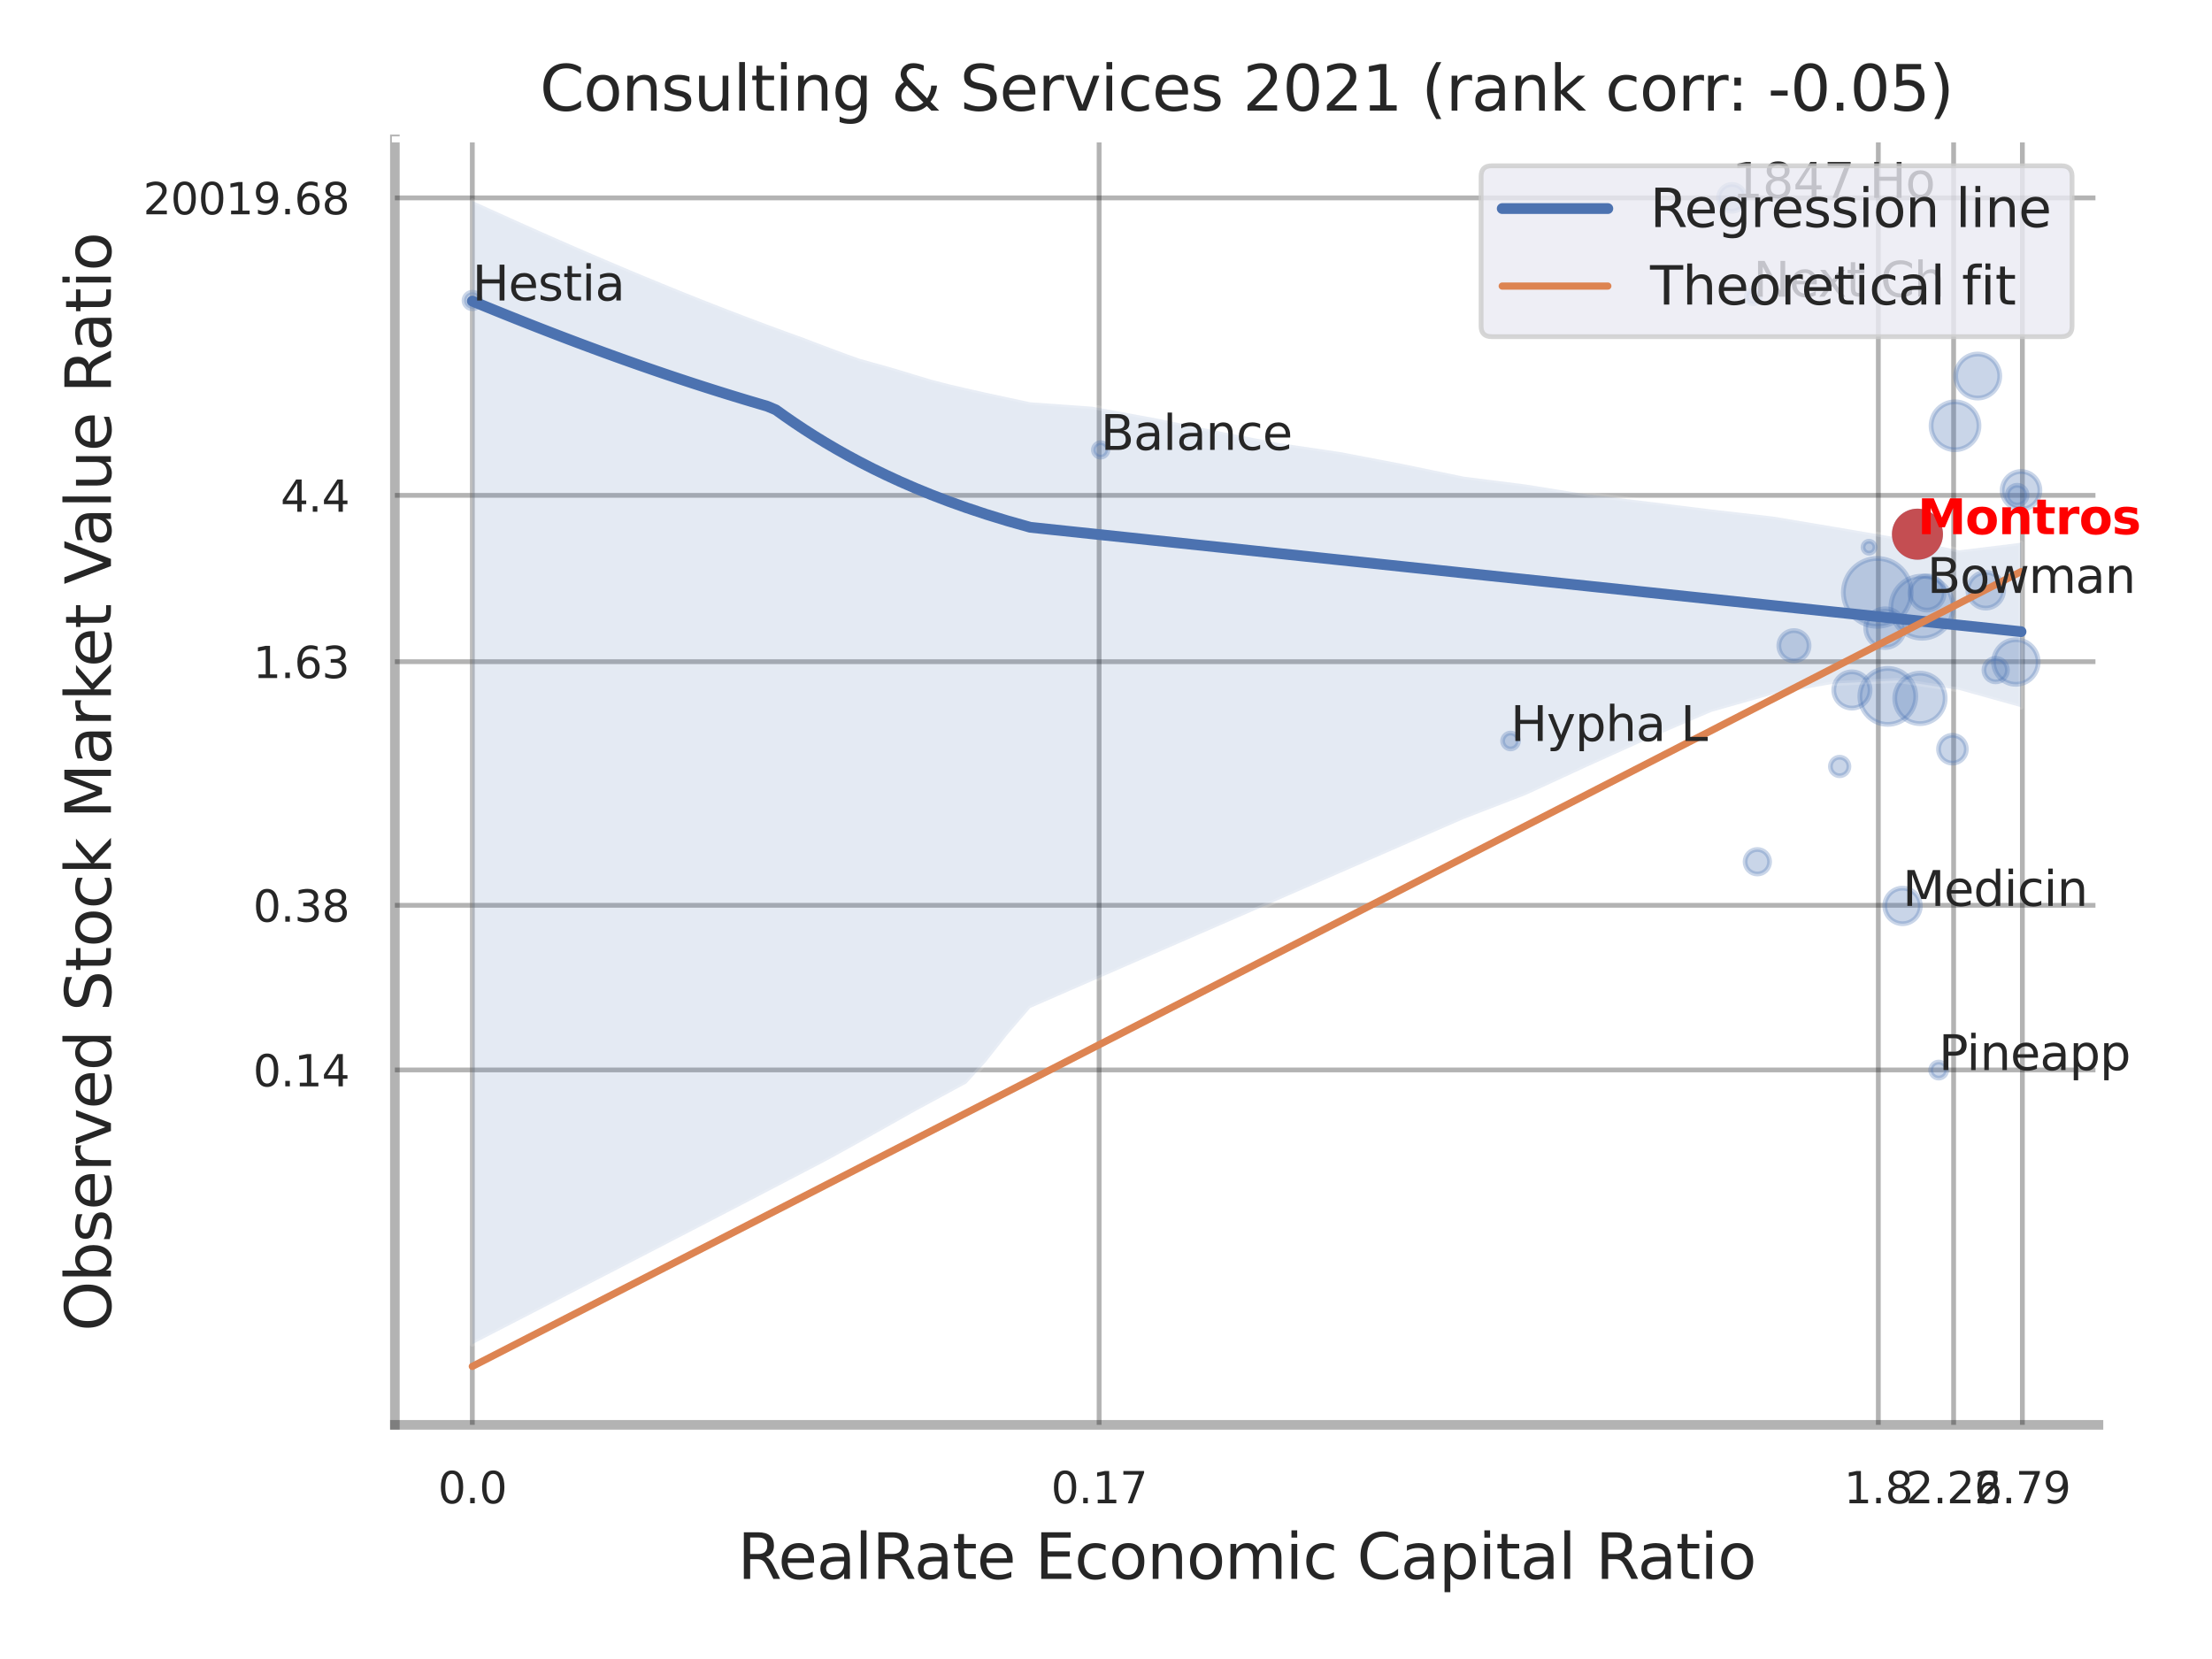 <?xml version="1.0" encoding="utf-8" standalone="no"?>
<!DOCTYPE svg PUBLIC "-//W3C//DTD SVG 1.1//EN"
  "http://www.w3.org/Graphics/SVG/1.1/DTD/svg11.dtd">
<svg xmlns:xlink="http://www.w3.org/1999/xlink" width="460.8pt" height="345.6pt" viewBox="0 0 460.8 345.6" xmlns="http://www.w3.org/2000/svg" version="1.1">
 <defs>
  <style type="text/css">*{stroke-linejoin: round; stroke-linecap: butt}</style>
 </defs>
 <g id="figure_1">
  <g id="patch_1">
   <path d="M 0 345.6 
L 460.8 345.6 
L 460.8 0 
L 0 0 
z
" style="fill: #ffffff"/>
  </g>
  <g id="axes_1">
   <g id="patch_2">
    <path d="M 82.26 296.82 
L 437.149 296.82 
L 437.149 29.04 
L 82.26 29.04 
z
" style="fill: #ffffff"/>
   </g>
   <g id="matplotlib.axis_1">
    <g id="xtick_1">
     <g id="line2d_1">
      <path d="M 98.393 296.82 
L 98.393 29.04 
" clip-path="url(#p7a13b0b584)" style="fill: none; stroke: #000000; stroke-opacity: 0.3; stroke-linecap: round"/>
     </g>
     <g id="text_1">
      <!-- 0.0 -->
      <g style="fill: #262626" transform="translate(91.236 313.159) scale(0.09 -0.09)">
       <defs>
        <path id="DejaVuSans-30" d="M 2034 4250 
Q 1547 4250 1301 3770 
Q 1056 3291 1056 2328 
Q 1056 1369 1301 889 
Q 1547 409 2034 409 
Q 2525 409 2770 889 
Q 3016 1369 3016 2328 
Q 3016 3291 2770 3770 
Q 2525 4250 2034 4250 
z
M 2034 4750 
Q 2819 4750 3233 4129 
Q 3647 3509 3647 2328 
Q 3647 1150 3233 529 
Q 2819 -91 2034 -91 
Q 1250 -91 836 529 
Q 422 1150 422 2328 
Q 422 3509 836 4129 
Q 1250 4750 2034 4750 
z
" transform="scale(0.016)"/>
        <path id="DejaVuSans-2e" d="M 684 794 
L 1344 794 
L 1344 0 
L 684 0 
L 684 794 
z
" transform="scale(0.016)"/>
       </defs>
       <use xlink:href="#DejaVuSans-30"/>
       <use xlink:href="#DejaVuSans-2e" x="63.623"/>
       <use xlink:href="#DejaVuSans-30" x="95.41"/>
      </g>
     </g>
    </g>
    <g id="xtick_2">
     <g id="line2d_2">
      <path d="M 228.966 296.82 
L 228.966 29.04 
" clip-path="url(#p7a13b0b584)" style="fill: none; stroke: #000000; stroke-opacity: 0.3; stroke-linecap: round"/>
     </g>
     <g id="text_2">
      <!-- 0.17 -->
      <g style="fill: #262626" transform="translate(218.947 313.159) scale(0.09 -0.09)">
       <defs>
        <path id="DejaVuSans-31" d="M 794 531 
L 1825 531 
L 1825 4091 
L 703 3866 
L 703 4441 
L 1819 4666 
L 2450 4666 
L 2450 531 
L 3481 531 
L 3481 0 
L 794 0 
L 794 531 
z
" transform="scale(0.016)"/>
        <path id="DejaVuSans-37" d="M 525 4666 
L 3525 4666 
L 3525 4397 
L 1831 0 
L 1172 0 
L 2766 4134 
L 525 4134 
L 525 4666 
z
" transform="scale(0.016)"/>
       </defs>
       <use xlink:href="#DejaVuSans-30"/>
       <use xlink:href="#DejaVuSans-2e" x="63.623"/>
       <use xlink:href="#DejaVuSans-31" x="95.41"/>
       <use xlink:href="#DejaVuSans-37" x="159.033"/>
      </g>
     </g>
    </g>
    <g id="xtick_3">
     <g id="line2d_3">
      <path d="M 391.288 296.82 
L 391.288 29.04 
" clip-path="url(#p7a13b0b584)" style="fill: none; stroke: #000000; stroke-opacity: 0.3; stroke-linecap: round"/>
     </g>
     <g id="text_3">
      <!-- 1.8 -->
      <g style="fill: #262626" transform="translate(384.132 313.159) scale(0.09 -0.09)">
       <defs>
        <path id="DejaVuSans-38" d="M 2034 2216 
Q 1584 2216 1326 1975 
Q 1069 1734 1069 1313 
Q 1069 891 1326 650 
Q 1584 409 2034 409 
Q 2484 409 2743 651 
Q 3003 894 3003 1313 
Q 3003 1734 2745 1975 
Q 2488 2216 2034 2216 
z
M 1403 2484 
Q 997 2584 770 2862 
Q 544 3141 544 3541 
Q 544 4100 942 4425 
Q 1341 4750 2034 4750 
Q 2731 4750 3128 4425 
Q 3525 4100 3525 3541 
Q 3525 3141 3298 2862 
Q 3072 2584 2669 2484 
Q 3125 2378 3379 2068 
Q 3634 1759 3634 1313 
Q 3634 634 3220 271 
Q 2806 -91 2034 -91 
Q 1263 -91 848 271 
Q 434 634 434 1313 
Q 434 1759 690 2068 
Q 947 2378 1403 2484 
z
M 1172 3481 
Q 1172 3119 1398 2916 
Q 1625 2713 2034 2713 
Q 2441 2713 2670 2916 
Q 2900 3119 2900 3481 
Q 2900 3844 2670 4047 
Q 2441 4250 2034 4250 
Q 1625 4250 1398 4047 
Q 1172 3844 1172 3481 
z
" transform="scale(0.016)"/>
       </defs>
       <use xlink:href="#DejaVuSans-31"/>
       <use xlink:href="#DejaVuSans-2e" x="63.623"/>
       <use xlink:href="#DejaVuSans-38" x="95.41"/>
      </g>
     </g>
    </g>
    <g id="xtick_4">
     <g id="line2d_4">
      <path d="M 406.975 296.82 
L 406.975 29.04 
" clip-path="url(#p7a13b0b584)" style="fill: none; stroke: #000000; stroke-opacity: 0.3; stroke-linecap: round"/>
     </g>
     <g id="text_4">
      <!-- 2.26 -->
      <g style="fill: #262626" transform="translate(396.955 313.159) scale(0.09 -0.09)">
       <defs>
        <path id="DejaVuSans-32" d="M 1228 531 
L 3431 531 
L 3431 0 
L 469 0 
L 469 531 
Q 828 903 1448 1529 
Q 2069 2156 2228 2338 
Q 2531 2678 2651 2914 
Q 2772 3150 2772 3378 
Q 2772 3750 2511 3984 
Q 2250 4219 1831 4219 
Q 1534 4219 1204 4116 
Q 875 4013 500 3803 
L 500 4441 
Q 881 4594 1212 4672 
Q 1544 4750 1819 4750 
Q 2544 4750 2975 4387 
Q 3406 4025 3406 3419 
Q 3406 3131 3298 2873 
Q 3191 2616 2906 2266 
Q 2828 2175 2409 1742 
Q 1991 1309 1228 531 
z
" transform="scale(0.016)"/>
        <path id="DejaVuSans-36" d="M 2113 2584 
Q 1688 2584 1439 2293 
Q 1191 2003 1191 1497 
Q 1191 994 1439 701 
Q 1688 409 2113 409 
Q 2538 409 2786 701 
Q 3034 994 3034 1497 
Q 3034 2003 2786 2293 
Q 2538 2584 2113 2584 
z
M 3366 4563 
L 3366 3988 
Q 3128 4100 2886 4159 
Q 2644 4219 2406 4219 
Q 1781 4219 1451 3797 
Q 1122 3375 1075 2522 
Q 1259 2794 1537 2939 
Q 1816 3084 2150 3084 
Q 2853 3084 3261 2657 
Q 3669 2231 3669 1497 
Q 3669 778 3244 343 
Q 2819 -91 2113 -91 
Q 1303 -91 875 529 
Q 447 1150 447 2328 
Q 447 3434 972 4092 
Q 1497 4750 2381 4750 
Q 2619 4750 2861 4703 
Q 3103 4656 3366 4563 
z
" transform="scale(0.016)"/>
       </defs>
       <use xlink:href="#DejaVuSans-32"/>
       <use xlink:href="#DejaVuSans-2e" x="63.623"/>
       <use xlink:href="#DejaVuSans-32" x="95.41"/>
       <use xlink:href="#DejaVuSans-36" x="159.033"/>
      </g>
     </g>
    </g>
    <g id="xtick_5">
     <g id="line2d_5">
      <path d="M 421.298 296.82 
L 421.298 29.04 
" clip-path="url(#p7a13b0b584)" style="fill: none; stroke: #000000; stroke-opacity: 0.3; stroke-linecap: round"/>
     </g>
     <g id="text_5">
      <!-- 2.79 -->
      <g style="fill: #262626" transform="translate(411.278 313.159) scale(0.09 -0.09)">
       <defs>
        <path id="DejaVuSans-39" d="M 703 97 
L 703 672 
Q 941 559 1184 500 
Q 1428 441 1663 441 
Q 2288 441 2617 861 
Q 2947 1281 2994 2138 
Q 2813 1869 2534 1725 
Q 2256 1581 1919 1581 
Q 1219 1581 811 2004 
Q 403 2428 403 3163 
Q 403 3881 828 4315 
Q 1253 4750 1959 4750 
Q 2769 4750 3195 4129 
Q 3622 3509 3622 2328 
Q 3622 1225 3098 567 
Q 2575 -91 1691 -91 
Q 1453 -91 1209 -44 
Q 966 3 703 97 
z
M 1959 2075 
Q 2384 2075 2632 2365 
Q 2881 2656 2881 3163 
Q 2881 3666 2632 3958 
Q 2384 4250 1959 4250 
Q 1534 4250 1286 3958 
Q 1038 3666 1038 3163 
Q 1038 2656 1286 2365 
Q 1534 2075 1959 2075 
z
" transform="scale(0.016)"/>
       </defs>
       <use xlink:href="#DejaVuSans-32"/>
       <use xlink:href="#DejaVuSans-2e" x="63.623"/>
       <use xlink:href="#DejaVuSans-37" x="95.41"/>
       <use xlink:href="#DejaVuSans-39" x="159.033"/>
      </g>
     </g>
    </g>
    <g id="xtick_6"/>
    <g id="xtick_7"/>
    <g id="xtick_8"/>
    <g id="text_6">
     <!-- RealRate Economic Capital Ratio -->
     <g style="fill: #262626" transform="translate(153.651 328.908) scale(0.13 -0.13)">
      <defs>
       <path id="DejaVuSans-52" d="M 2841 2188 
Q 3044 2119 3236 1894 
Q 3428 1669 3622 1275 
L 4263 0 
L 3584 0 
L 2988 1197 
Q 2756 1666 2539 1819 
Q 2322 1972 1947 1972 
L 1259 1972 
L 1259 0 
L 628 0 
L 628 4666 
L 2053 4666 
Q 2853 4666 3247 4331 
Q 3641 3997 3641 3322 
Q 3641 2881 3436 2590 
Q 3231 2300 2841 2188 
z
M 1259 4147 
L 1259 2491 
L 2053 2491 
Q 2509 2491 2742 2702 
Q 2975 2913 2975 3322 
Q 2975 3731 2742 3939 
Q 2509 4147 2053 4147 
L 1259 4147 
z
" transform="scale(0.016)"/>
       <path id="DejaVuSans-65" d="M 3597 1894 
L 3597 1613 
L 953 1613 
Q 991 1019 1311 708 
Q 1631 397 2203 397 
Q 2534 397 2845 478 
Q 3156 559 3463 722 
L 3463 178 
Q 3153 47 2828 -22 
Q 2503 -91 2169 -91 
Q 1331 -91 842 396 
Q 353 884 353 1716 
Q 353 2575 817 3079 
Q 1281 3584 2069 3584 
Q 2775 3584 3186 3129 
Q 3597 2675 3597 1894 
z
M 3022 2063 
Q 3016 2534 2758 2815 
Q 2500 3097 2075 3097 
Q 1594 3097 1305 2825 
Q 1016 2553 972 2059 
L 3022 2063 
z
" transform="scale(0.016)"/>
       <path id="DejaVuSans-61" d="M 2194 1759 
Q 1497 1759 1228 1600 
Q 959 1441 959 1056 
Q 959 750 1161 570 
Q 1363 391 1709 391 
Q 2188 391 2477 730 
Q 2766 1069 2766 1631 
L 2766 1759 
L 2194 1759 
z
M 3341 1997 
L 3341 0 
L 2766 0 
L 2766 531 
Q 2569 213 2275 61 
Q 1981 -91 1556 -91 
Q 1019 -91 701 211 
Q 384 513 384 1019 
Q 384 1609 779 1909 
Q 1175 2209 1959 2209 
L 2766 2209 
L 2766 2266 
Q 2766 2663 2505 2880 
Q 2244 3097 1772 3097 
Q 1472 3097 1187 3025 
Q 903 2953 641 2809 
L 641 3341 
Q 956 3463 1253 3523 
Q 1550 3584 1831 3584 
Q 2591 3584 2966 3190 
Q 3341 2797 3341 1997 
z
" transform="scale(0.016)"/>
       <path id="DejaVuSans-6c" d="M 603 4863 
L 1178 4863 
L 1178 0 
L 603 0 
L 603 4863 
z
" transform="scale(0.016)"/>
       <path id="DejaVuSans-74" d="M 1172 4494 
L 1172 3500 
L 2356 3500 
L 2356 3053 
L 1172 3053 
L 1172 1153 
Q 1172 725 1289 603 
Q 1406 481 1766 481 
L 2356 481 
L 2356 0 
L 1766 0 
Q 1100 0 847 248 
Q 594 497 594 1153 
L 594 3053 
L 172 3053 
L 172 3500 
L 594 3500 
L 594 4494 
L 1172 4494 
z
" transform="scale(0.016)"/>
       <path id="DejaVuSans-20" transform="scale(0.016)"/>
       <path id="DejaVuSans-45" d="M 628 4666 
L 3578 4666 
L 3578 4134 
L 1259 4134 
L 1259 2753 
L 3481 2753 
L 3481 2222 
L 1259 2222 
L 1259 531 
L 3634 531 
L 3634 0 
L 628 0 
L 628 4666 
z
" transform="scale(0.016)"/>
       <path id="DejaVuSans-63" d="M 3122 3366 
L 3122 2828 
Q 2878 2963 2633 3030 
Q 2388 3097 2138 3097 
Q 1578 3097 1268 2742 
Q 959 2388 959 1747 
Q 959 1106 1268 751 
Q 1578 397 2138 397 
Q 2388 397 2633 464 
Q 2878 531 3122 666 
L 3122 134 
Q 2881 22 2623 -34 
Q 2366 -91 2075 -91 
Q 1284 -91 818 406 
Q 353 903 353 1747 
Q 353 2603 823 3093 
Q 1294 3584 2113 3584 
Q 2378 3584 2631 3529 
Q 2884 3475 3122 3366 
z
" transform="scale(0.016)"/>
       <path id="DejaVuSans-6f" d="M 1959 3097 
Q 1497 3097 1228 2736 
Q 959 2375 959 1747 
Q 959 1119 1226 758 
Q 1494 397 1959 397 
Q 2419 397 2687 759 
Q 2956 1122 2956 1747 
Q 2956 2369 2687 2733 
Q 2419 3097 1959 3097 
z
M 1959 3584 
Q 2709 3584 3137 3096 
Q 3566 2609 3566 1747 
Q 3566 888 3137 398 
Q 2709 -91 1959 -91 
Q 1206 -91 779 398 
Q 353 888 353 1747 
Q 353 2609 779 3096 
Q 1206 3584 1959 3584 
z
" transform="scale(0.016)"/>
       <path id="DejaVuSans-6e" d="M 3513 2113 
L 3513 0 
L 2938 0 
L 2938 2094 
Q 2938 2591 2744 2837 
Q 2550 3084 2163 3084 
Q 1697 3084 1428 2787 
Q 1159 2491 1159 1978 
L 1159 0 
L 581 0 
L 581 3500 
L 1159 3500 
L 1159 2956 
Q 1366 3272 1645 3428 
Q 1925 3584 2291 3584 
Q 2894 3584 3203 3211 
Q 3513 2838 3513 2113 
z
" transform="scale(0.016)"/>
       <path id="DejaVuSans-6d" d="M 3328 2828 
Q 3544 3216 3844 3400 
Q 4144 3584 4550 3584 
Q 5097 3584 5394 3201 
Q 5691 2819 5691 2113 
L 5691 0 
L 5113 0 
L 5113 2094 
Q 5113 2597 4934 2840 
Q 4756 3084 4391 3084 
Q 3944 3084 3684 2787 
Q 3425 2491 3425 1978 
L 3425 0 
L 2847 0 
L 2847 2094 
Q 2847 2600 2669 2842 
Q 2491 3084 2119 3084 
Q 1678 3084 1418 2786 
Q 1159 2488 1159 1978 
L 1159 0 
L 581 0 
L 581 3500 
L 1159 3500 
L 1159 2956 
Q 1356 3278 1631 3431 
Q 1906 3584 2284 3584 
Q 2666 3584 2933 3390 
Q 3200 3197 3328 2828 
z
" transform="scale(0.016)"/>
       <path id="DejaVuSans-69" d="M 603 3500 
L 1178 3500 
L 1178 0 
L 603 0 
L 603 3500 
z
M 603 4863 
L 1178 4863 
L 1178 4134 
L 603 4134 
L 603 4863 
z
" transform="scale(0.016)"/>
       <path id="DejaVuSans-43" d="M 4122 4306 
L 4122 3641 
Q 3803 3938 3442 4084 
Q 3081 4231 2675 4231 
Q 1875 4231 1450 3742 
Q 1025 3253 1025 2328 
Q 1025 1406 1450 917 
Q 1875 428 2675 428 
Q 3081 428 3442 575 
Q 3803 722 4122 1019 
L 4122 359 
Q 3791 134 3420 21 
Q 3050 -91 2638 -91 
Q 1578 -91 968 557 
Q 359 1206 359 2328 
Q 359 3453 968 4101 
Q 1578 4750 2638 4750 
Q 3056 4750 3426 4639 
Q 3797 4528 4122 4306 
z
" transform="scale(0.016)"/>
       <path id="DejaVuSans-70" d="M 1159 525 
L 1159 -1331 
L 581 -1331 
L 581 3500 
L 1159 3500 
L 1159 2969 
Q 1341 3281 1617 3432 
Q 1894 3584 2278 3584 
Q 2916 3584 3314 3078 
Q 3713 2572 3713 1747 
Q 3713 922 3314 415 
Q 2916 -91 2278 -91 
Q 1894 -91 1617 61 
Q 1341 213 1159 525 
z
M 3116 1747 
Q 3116 2381 2855 2742 
Q 2594 3103 2138 3103 
Q 1681 3103 1420 2742 
Q 1159 2381 1159 1747 
Q 1159 1113 1420 752 
Q 1681 391 2138 391 
Q 2594 391 2855 752 
Q 3116 1113 3116 1747 
z
" transform="scale(0.016)"/>
      </defs>
      <use xlink:href="#DejaVuSans-52"/>
      <use xlink:href="#DejaVuSans-65" x="64.982"/>
      <use xlink:href="#DejaVuSans-61" x="126.506"/>
      <use xlink:href="#DejaVuSans-6c" x="187.785"/>
      <use xlink:href="#DejaVuSans-52" x="215.568"/>
      <use xlink:href="#DejaVuSans-61" x="282.801"/>
      <use xlink:href="#DejaVuSans-74" x="344.08"/>
      <use xlink:href="#DejaVuSans-65" x="383.289"/>
      <use xlink:href="#DejaVuSans-20" x="444.812"/>
      <use xlink:href="#DejaVuSans-45" x="476.6"/>
      <use xlink:href="#DejaVuSans-63" x="539.783"/>
      <use xlink:href="#DejaVuSans-6f" x="594.764"/>
      <use xlink:href="#DejaVuSans-6e" x="655.945"/>
      <use xlink:href="#DejaVuSans-6f" x="719.324"/>
      <use xlink:href="#DejaVuSans-6d" x="780.506"/>
      <use xlink:href="#DejaVuSans-69" x="877.918"/>
      <use xlink:href="#DejaVuSans-63" x="905.701"/>
      <use xlink:href="#DejaVuSans-20" x="960.682"/>
      <use xlink:href="#DejaVuSans-43" x="992.469"/>
      <use xlink:href="#DejaVuSans-61" x="1062.293"/>
      <use xlink:href="#DejaVuSans-70" x="1123.572"/>
      <use xlink:href="#DejaVuSans-69" x="1187.049"/>
      <use xlink:href="#DejaVuSans-74" x="1214.832"/>
      <use xlink:href="#DejaVuSans-61" x="1254.041"/>
      <use xlink:href="#DejaVuSans-6c" x="1315.32"/>
      <use xlink:href="#DejaVuSans-20" x="1343.104"/>
      <use xlink:href="#DejaVuSans-52" x="1374.891"/>
      <use xlink:href="#DejaVuSans-61" x="1442.123"/>
      <use xlink:href="#DejaVuSans-74" x="1503.402"/>
      <use xlink:href="#DejaVuSans-69" x="1542.611"/>
      <use xlink:href="#DejaVuSans-6f" x="1570.395"/>
     </g>
    </g>
   </g>
   <g id="matplotlib.axis_2">
    <g id="ytick_1">
     <g id="line2d_6">
      <path d="M 82.26 222.889 
L 437.149 222.889 
" clip-path="url(#p7a13b0b584)" style="fill: none; stroke: #000000; stroke-opacity: 0.3; stroke-linecap: round"/>
     </g>
     <g id="text_7">
      <!-- 0.14 -->
      <g style="fill: #262626" transform="translate(52.721 226.308) scale(0.09 -0.09)">
       <defs>
        <path id="DejaVuSans-34" d="M 2419 4116 
L 825 1625 
L 2419 1625 
L 2419 4116 
z
M 2253 4666 
L 3047 4666 
L 3047 1625 
L 3713 1625 
L 3713 1100 
L 3047 1100 
L 3047 0 
L 2419 0 
L 2419 1100 
L 313 1100 
L 313 1709 
L 2253 4666 
z
" transform="scale(0.016)"/>
       </defs>
       <use xlink:href="#DejaVuSans-30"/>
       <use xlink:href="#DejaVuSans-2e" x="63.623"/>
       <use xlink:href="#DejaVuSans-31" x="95.41"/>
       <use xlink:href="#DejaVuSans-34" x="159.033"/>
      </g>
     </g>
    </g>
    <g id="ytick_2">
     <g id="line2d_7">
      <path d="M 82.26 188.588 
L 437.149 188.588 
" clip-path="url(#p7a13b0b584)" style="fill: none; stroke: #000000; stroke-opacity: 0.3; stroke-linecap: round"/>
     </g>
     <g id="text_8">
      <!-- 0.38 -->
      <g style="fill: #262626" transform="translate(52.721 192.007) scale(0.09 -0.09)">
       <defs>
        <path id="DejaVuSans-33" d="M 2597 2516 
Q 3050 2419 3304 2112 
Q 3559 1806 3559 1356 
Q 3559 666 3084 287 
Q 2609 -91 1734 -91 
Q 1441 -91 1130 -33 
Q 819 25 488 141 
L 488 750 
Q 750 597 1062 519 
Q 1375 441 1716 441 
Q 2309 441 2620 675 
Q 2931 909 2931 1356 
Q 2931 1769 2642 2001 
Q 2353 2234 1838 2234 
L 1294 2234 
L 1294 2753 
L 1863 2753 
Q 2328 2753 2575 2939 
Q 2822 3125 2822 3475 
Q 2822 3834 2567 4026 
Q 2313 4219 1838 4219 
Q 1578 4219 1281 4162 
Q 984 4106 628 3988 
L 628 4550 
Q 988 4650 1302 4700 
Q 1616 4750 1894 4750 
Q 2613 4750 3031 4423 
Q 3450 4097 3450 3541 
Q 3450 3153 3228 2886 
Q 3006 2619 2597 2516 
z
" transform="scale(0.016)"/>
       </defs>
       <use xlink:href="#DejaVuSans-30"/>
       <use xlink:href="#DejaVuSans-2e" x="63.623"/>
       <use xlink:href="#DejaVuSans-33" x="95.41"/>
       <use xlink:href="#DejaVuSans-38" x="159.033"/>
      </g>
     </g>
    </g>
    <g id="ytick_3">
     <g id="line2d_8">
      <path d="M 82.26 137.837 
L 437.149 137.837 
" clip-path="url(#p7a13b0b584)" style="fill: none; stroke: #000000; stroke-opacity: 0.3; stroke-linecap: round"/>
     </g>
     <g id="text_9">
      <!-- 1.63 -->
      <g style="fill: #262626" transform="translate(52.721 141.256) scale(0.09 -0.09)">
       <use xlink:href="#DejaVuSans-31"/>
       <use xlink:href="#DejaVuSans-2e" x="63.623"/>
       <use xlink:href="#DejaVuSans-36" x="95.41"/>
       <use xlink:href="#DejaVuSans-33" x="159.033"/>
      </g>
     </g>
    </g>
    <g id="ytick_4">
     <g id="line2d_9">
      <path d="M 82.26 103.186 
L 437.149 103.186 
" clip-path="url(#p7a13b0b584)" style="fill: none; stroke: #000000; stroke-opacity: 0.3; stroke-linecap: round"/>
     </g>
     <g id="text_10">
      <!-- 4.4 -->
      <g style="fill: #262626" transform="translate(58.447 106.605) scale(0.09 -0.09)">
       <use xlink:href="#DejaVuSans-34"/>
       <use xlink:href="#DejaVuSans-2e" x="63.623"/>
       <use xlink:href="#DejaVuSans-34" x="95.41"/>
      </g>
     </g>
    </g>
    <g id="ytick_5">
     <g id="line2d_10">
      <path d="M 82.26 41.224 
L 437.149 41.224 
" clip-path="url(#p7a13b0b584)" style="fill: none; stroke: #000000; stroke-opacity: 0.3; stroke-linecap: round"/>
     </g>
     <g id="text_11">
      <!-- 20019.68 -->
      <g style="fill: #262626" transform="translate(29.816 44.643) scale(0.09 -0.09)">
       <use xlink:href="#DejaVuSans-32"/>
       <use xlink:href="#DejaVuSans-30" x="63.623"/>
       <use xlink:href="#DejaVuSans-30" x="127.246"/>
       <use xlink:href="#DejaVuSans-31" x="190.869"/>
       <use xlink:href="#DejaVuSans-39" x="254.492"/>
       <use xlink:href="#DejaVuSans-2e" x="318.115"/>
       <use xlink:href="#DejaVuSans-36" x="349.902"/>
       <use xlink:href="#DejaVuSans-38" x="413.525"/>
      </g>
     </g>
    </g>
    <g id="ytick_6"/>
    <g id="ytick_7"/>
    <g id="ytick_8"/>
    <g id="ytick_9"/>
    <g id="ytick_10"/>
    <g id="text_12">
     <!-- Observed Stock Market Value Ratio -->
     <g style="fill: #262626" transform="translate(23.112 277.332) rotate(-90) scale(0.13 -0.13)">
      <defs>
       <path id="DejaVuSans-4f" d="M 2522 4238 
Q 1834 4238 1429 3725 
Q 1025 3213 1025 2328 
Q 1025 1447 1429 934 
Q 1834 422 2522 422 
Q 3209 422 3611 934 
Q 4013 1447 4013 2328 
Q 4013 3213 3611 3725 
Q 3209 4238 2522 4238 
z
M 2522 4750 
Q 3503 4750 4090 4092 
Q 4678 3434 4678 2328 
Q 4678 1225 4090 567 
Q 3503 -91 2522 -91 
Q 1538 -91 948 565 
Q 359 1222 359 2328 
Q 359 3434 948 4092 
Q 1538 4750 2522 4750 
z
" transform="scale(0.016)"/>
       <path id="DejaVuSans-62" d="M 3116 1747 
Q 3116 2381 2855 2742 
Q 2594 3103 2138 3103 
Q 1681 3103 1420 2742 
Q 1159 2381 1159 1747 
Q 1159 1113 1420 752 
Q 1681 391 2138 391 
Q 2594 391 2855 752 
Q 3116 1113 3116 1747 
z
M 1159 2969 
Q 1341 3281 1617 3432 
Q 1894 3584 2278 3584 
Q 2916 3584 3314 3078 
Q 3713 2572 3713 1747 
Q 3713 922 3314 415 
Q 2916 -91 2278 -91 
Q 1894 -91 1617 61 
Q 1341 213 1159 525 
L 1159 0 
L 581 0 
L 581 4863 
L 1159 4863 
L 1159 2969 
z
" transform="scale(0.016)"/>
       <path id="DejaVuSans-73" d="M 2834 3397 
L 2834 2853 
Q 2591 2978 2328 3040 
Q 2066 3103 1784 3103 
Q 1356 3103 1142 2972 
Q 928 2841 928 2578 
Q 928 2378 1081 2264 
Q 1234 2150 1697 2047 
L 1894 2003 
Q 2506 1872 2764 1633 
Q 3022 1394 3022 966 
Q 3022 478 2636 193 
Q 2250 -91 1575 -91 
Q 1294 -91 989 -36 
Q 684 19 347 128 
L 347 722 
Q 666 556 975 473 
Q 1284 391 1588 391 
Q 1994 391 2212 530 
Q 2431 669 2431 922 
Q 2431 1156 2273 1281 
Q 2116 1406 1581 1522 
L 1381 1569 
Q 847 1681 609 1914 
Q 372 2147 372 2553 
Q 372 3047 722 3315 
Q 1072 3584 1716 3584 
Q 2034 3584 2315 3537 
Q 2597 3491 2834 3397 
z
" transform="scale(0.016)"/>
       <path id="DejaVuSans-72" d="M 2631 2963 
Q 2534 3019 2420 3045 
Q 2306 3072 2169 3072 
Q 1681 3072 1420 2755 
Q 1159 2438 1159 1844 
L 1159 0 
L 581 0 
L 581 3500 
L 1159 3500 
L 1159 2956 
Q 1341 3275 1631 3429 
Q 1922 3584 2338 3584 
Q 2397 3584 2469 3576 
Q 2541 3569 2628 3553 
L 2631 2963 
z
" transform="scale(0.016)"/>
       <path id="DejaVuSans-76" d="M 191 3500 
L 800 3500 
L 1894 563 
L 2988 3500 
L 3597 3500 
L 2284 0 
L 1503 0 
L 191 3500 
z
" transform="scale(0.016)"/>
       <path id="DejaVuSans-64" d="M 2906 2969 
L 2906 4863 
L 3481 4863 
L 3481 0 
L 2906 0 
L 2906 525 
Q 2725 213 2448 61 
Q 2172 -91 1784 -91 
Q 1150 -91 751 415 
Q 353 922 353 1747 
Q 353 2572 751 3078 
Q 1150 3584 1784 3584 
Q 2172 3584 2448 3432 
Q 2725 3281 2906 2969 
z
M 947 1747 
Q 947 1113 1208 752 
Q 1469 391 1925 391 
Q 2381 391 2643 752 
Q 2906 1113 2906 1747 
Q 2906 2381 2643 2742 
Q 2381 3103 1925 3103 
Q 1469 3103 1208 2742 
Q 947 2381 947 1747 
z
" transform="scale(0.016)"/>
       <path id="DejaVuSans-53" d="M 3425 4513 
L 3425 3897 
Q 3066 4069 2747 4153 
Q 2428 4238 2131 4238 
Q 1616 4238 1336 4038 
Q 1056 3838 1056 3469 
Q 1056 3159 1242 3001 
Q 1428 2844 1947 2747 
L 2328 2669 
Q 3034 2534 3370 2195 
Q 3706 1856 3706 1288 
Q 3706 609 3251 259 
Q 2797 -91 1919 -91 
Q 1588 -91 1214 -16 
Q 841 59 441 206 
L 441 856 
Q 825 641 1194 531 
Q 1563 422 1919 422 
Q 2459 422 2753 634 
Q 3047 847 3047 1241 
Q 3047 1584 2836 1778 
Q 2625 1972 2144 2069 
L 1759 2144 
Q 1053 2284 737 2584 
Q 422 2884 422 3419 
Q 422 4038 858 4394 
Q 1294 4750 2059 4750 
Q 2388 4750 2728 4690 
Q 3069 4631 3425 4513 
z
" transform="scale(0.016)"/>
       <path id="DejaVuSans-6b" d="M 581 4863 
L 1159 4863 
L 1159 1991 
L 2875 3500 
L 3609 3500 
L 1753 1863 
L 3688 0 
L 2938 0 
L 1159 1709 
L 1159 0 
L 581 0 
L 581 4863 
z
" transform="scale(0.016)"/>
       <path id="DejaVuSans-4d" d="M 628 4666 
L 1569 4666 
L 2759 1491 
L 3956 4666 
L 4897 4666 
L 4897 0 
L 4281 0 
L 4281 4097 
L 3078 897 
L 2444 897 
L 1241 4097 
L 1241 0 
L 628 0 
L 628 4666 
z
" transform="scale(0.016)"/>
       <path id="DejaVuSans-56" d="M 1831 0 
L 50 4666 
L 709 4666 
L 2188 738 
L 3669 4666 
L 4325 4666 
L 2547 0 
L 1831 0 
z
" transform="scale(0.016)"/>
       <path id="DejaVuSans-75" d="M 544 1381 
L 544 3500 
L 1119 3500 
L 1119 1403 
Q 1119 906 1312 657 
Q 1506 409 1894 409 
Q 2359 409 2629 706 
Q 2900 1003 2900 1516 
L 2900 3500 
L 3475 3500 
L 3475 0 
L 2900 0 
L 2900 538 
Q 2691 219 2414 64 
Q 2138 -91 1772 -91 
Q 1169 -91 856 284 
Q 544 659 544 1381 
z
M 1991 3584 
L 1991 3584 
z
" transform="scale(0.016)"/>
      </defs>
      <use xlink:href="#DejaVuSans-4f"/>
      <use xlink:href="#DejaVuSans-62" x="78.711"/>
      <use xlink:href="#DejaVuSans-73" x="142.188"/>
      <use xlink:href="#DejaVuSans-65" x="194.287"/>
      <use xlink:href="#DejaVuSans-72" x="255.811"/>
      <use xlink:href="#DejaVuSans-76" x="296.924"/>
      <use xlink:href="#DejaVuSans-65" x="356.104"/>
      <use xlink:href="#DejaVuSans-64" x="417.627"/>
      <use xlink:href="#DejaVuSans-20" x="481.104"/>
      <use xlink:href="#DejaVuSans-53" x="512.891"/>
      <use xlink:href="#DejaVuSans-74" x="576.367"/>
      <use xlink:href="#DejaVuSans-6f" x="615.576"/>
      <use xlink:href="#DejaVuSans-63" x="676.758"/>
      <use xlink:href="#DejaVuSans-6b" x="731.738"/>
      <use xlink:href="#DejaVuSans-20" x="789.648"/>
      <use xlink:href="#DejaVuSans-4d" x="821.436"/>
      <use xlink:href="#DejaVuSans-61" x="907.715"/>
      <use xlink:href="#DejaVuSans-72" x="968.994"/>
      <use xlink:href="#DejaVuSans-6b" x="1010.107"/>
      <use xlink:href="#DejaVuSans-65" x="1064.393"/>
      <use xlink:href="#DejaVuSans-74" x="1125.916"/>
      <use xlink:href="#DejaVuSans-20" x="1165.125"/>
      <use xlink:href="#DejaVuSans-56" x="1196.912"/>
      <use xlink:href="#DejaVuSans-61" x="1257.57"/>
      <use xlink:href="#DejaVuSans-6c" x="1318.85"/>
      <use xlink:href="#DejaVuSans-75" x="1346.633"/>
      <use xlink:href="#DejaVuSans-65" x="1410.012"/>
      <use xlink:href="#DejaVuSans-20" x="1471.535"/>
      <use xlink:href="#DejaVuSans-52" x="1503.322"/>
      <use xlink:href="#DejaVuSans-61" x="1570.555"/>
      <use xlink:href="#DejaVuSans-74" x="1631.834"/>
      <use xlink:href="#DejaVuSans-69" x="1671.043"/>
      <use xlink:href="#DejaVuSans-6f" x="1698.826"/>
     </g>
    </g>
   </g>
   <g id="PathCollection_1">
    <path d="M 411.995 82.922 
C 413.212 82.922 414.379 82.439 415.239 81.579 
C 416.099 80.718 416.582 79.552 416.582 78.335 
C 416.582 77.119 416.099 75.952 415.239 75.092 
C 414.379 74.231 413.212 73.748 411.995 73.748 
C 410.779 73.748 409.612 74.231 408.752 75.092 
C 407.892 75.952 407.408 77.119 407.408 78.335 
C 407.408 79.552 407.892 80.718 408.752 81.579 
C 409.612 82.439 410.779 82.922 411.995 82.922 
z
" clip-path="url(#p7a13b0b584)" style="fill: #4c72b0; fill-opacity: 0.3; stroke: #4c72b0; stroke-opacity: 0.3"/>
    <path d="M 400.383 132.958 
C 402.1 132.958 403.747 132.276 404.961 131.062 
C 406.175 129.848 406.857 128.201 406.857 126.483 
C 406.857 124.766 406.175 123.119 404.961 121.905 
C 403.747 120.691 402.1 120.008 400.383 120.008 
C 398.665 120.008 397.018 120.691 395.804 121.905 
C 394.59 123.119 393.908 124.766 393.908 126.483 
C 393.908 128.201 394.59 129.848 395.804 131.062 
C 397.018 132.276 398.665 132.958 400.383 132.958 
z
" clip-path="url(#p7a13b0b584)" style="fill: #4c72b0; fill-opacity: 0.3; stroke: #4c72b0; stroke-opacity: 0.3"/>
    <path d="M 406.729 158.968 
C 407.497 158.968 408.234 158.662 408.777 158.119 
C 409.32 157.576 409.625 156.84 409.625 156.072 
C 409.625 155.304 409.32 154.567 408.777 154.024 
C 408.234 153.481 407.497 153.176 406.729 153.176 
C 405.961 153.176 405.225 153.481 404.682 154.024 
C 404.139 154.567 403.834 155.304 403.834 156.072 
C 403.834 156.84 404.139 157.576 404.682 158.119 
C 405.225 158.662 405.961 158.968 406.729 158.968 
z
" clip-path="url(#p7a13b0b584)" style="fill: #4c72b0; fill-opacity: 0.3; stroke: #4c72b0; stroke-opacity: 0.3"/>
    <path d="M 421.018 106.085 
C 422.06 106.085 423.061 105.671 423.798 104.934 
C 424.535 104.197 424.949 103.197 424.949 102.154 
C 424.949 101.111 424.535 100.111 423.798 99.374 
C 423.061 98.637 422.06 98.223 421.018 98.223 
C 419.975 98.223 418.975 98.637 418.238 99.374 
C 417.501 100.111 417.086 101.111 417.086 102.154 
C 417.086 103.197 417.501 104.197 418.238 104.934 
C 418.975 105.671 419.975 106.085 421.018 106.085 
z
" clip-path="url(#p7a13b0b584)" style="fill: #4c72b0; fill-opacity: 0.3; stroke: #4c72b0; stroke-opacity: 0.3"/>
    <path d="M 407.269 93.686 
C 408.592 93.686 409.862 93.16 410.798 92.224 
C 411.733 91.288 412.259 90.019 412.259 88.695 
C 412.259 87.372 411.733 86.103 410.798 85.167 
C 409.862 84.231 408.592 83.705 407.269 83.705 
C 405.946 83.705 404.676 84.231 403.74 85.167 
C 402.805 86.103 402.279 87.372 402.279 88.695 
C 402.279 90.019 402.805 91.288 403.74 92.224 
C 404.676 93.16 405.946 93.686 407.269 93.686 
z
" clip-path="url(#p7a13b0b584)" style="fill: #4c72b0; fill-opacity: 0.3; stroke: #4c72b0; stroke-opacity: 0.3"/>
    <path d="M 420.214 105.209 
C 420.761 105.209 421.286 104.992 421.672 104.605 
C 422.059 104.218 422.277 103.693 422.277 103.146 
C 422.277 102.599 422.059 102.074 421.672 101.687 
C 421.286 101.301 420.761 101.083 420.214 101.083 
C 419.667 101.083 419.142 101.301 418.755 101.687 
C 418.368 102.074 418.151 102.599 418.151 103.146 
C 418.151 103.693 418.368 104.218 418.755 104.605 
C 419.142 104.992 419.667 105.209 420.214 105.209 
z
" clip-path="url(#p7a13b0b584)" style="fill: #4c72b0; fill-opacity: 0.3; stroke: #4c72b0; stroke-opacity: 0.3"/>
    <path d="M 389.353 115.241 
C 389.684 115.241 390.002 115.11 390.236 114.876 
C 390.47 114.642 390.601 114.325 390.601 113.994 
C 390.601 113.663 390.47 113.345 390.236 113.111 
C 390.002 112.877 389.684 112.746 389.353 112.746 
C 389.023 112.746 388.705 112.877 388.471 113.111 
C 388.237 113.345 388.106 113.663 388.106 113.994 
C 388.106 114.325 388.237 114.642 388.471 114.876 
C 388.705 115.11 389.023 115.241 389.353 115.241 
z
" clip-path="url(#p7a13b0b584)" style="fill: #4c72b0; fill-opacity: 0.3; stroke: #4c72b0; stroke-opacity: 0.3"/>
    <path d="M 399.963 150.745 
C 401.356 150.745 402.693 150.192 403.678 149.206 
C 404.663 148.221 405.217 146.885 405.217 145.491 
C 405.217 144.098 404.663 142.761 403.678 141.776 
C 402.693 140.791 401.356 140.237 399.963 140.237 
C 398.57 140.237 397.233 140.791 396.248 141.776 
C 395.263 142.761 394.709 144.098 394.709 145.491 
C 394.709 146.885 395.263 148.221 396.248 149.206 
C 397.233 150.192 398.57 150.745 399.963 150.745 
z
" clip-path="url(#p7a13b0b584)" style="fill: #4c72b0; fill-opacity: 0.3; stroke: #4c72b0; stroke-opacity: 0.3"/>
    <path d="M 415.738 142.045 
C 416.388 142.045 417.011 141.787 417.47 141.328 
C 417.93 140.868 418.188 140.245 418.188 139.595 
C 418.188 138.945 417.93 138.321 417.47 137.862 
C 417.011 137.402 416.388 137.144 415.738 137.144 
C 415.088 137.144 414.464 137.402 414.005 137.862 
C 413.545 138.321 413.287 138.945 413.287 139.595 
C 413.287 140.245 413.545 140.868 414.005 141.328 
C 414.464 141.787 415.088 142.045 415.738 142.045 
z
" clip-path="url(#p7a13b0b584)" style="fill: #4c72b0; fill-opacity: 0.3; stroke: #4c72b0; stroke-opacity: 0.3"/>
    <path d="M 366.087 182.072 
C 366.764 182.072 367.413 181.803 367.892 181.324 
C 368.37 180.846 368.639 180.196 368.639 179.519 
C 368.639 178.842 368.37 178.193 367.892 177.715 
C 367.413 177.236 366.764 176.967 366.087 176.967 
C 365.41 176.967 364.761 177.236 364.282 177.715 
C 363.803 178.193 363.534 178.842 363.534 179.519 
C 363.534 180.196 363.803 180.846 364.282 181.324 
C 364.761 181.803 365.41 182.072 366.087 182.072 
z
" clip-path="url(#p7a13b0b584)" style="fill: #4c72b0; fill-opacity: 0.3; stroke: #4c72b0; stroke-opacity: 0.3"/>
    <path d="M 393.266 150.899 
C 394.811 150.899 396.294 150.285 397.386 149.192 
C 398.479 148.099 399.093 146.617 399.093 145.071 
C 399.093 143.526 398.479 142.043 397.386 140.95 
C 396.294 139.857 394.811 139.243 393.266 139.243 
C 391.72 139.243 390.238 139.857 389.145 140.95 
C 388.052 142.043 387.438 143.526 387.438 145.071 
C 387.438 146.617 388.052 148.099 389.145 149.192 
C 390.238 150.285 391.72 150.899 393.266 150.899 
z
" clip-path="url(#p7a13b0b584)" style="fill: #4c72b0; fill-opacity: 0.3; stroke: #4c72b0; stroke-opacity: 0.3"/>
    <path d="M 392.697 134.89 
C 393.768 134.89 394.794 134.465 395.551 133.708 
C 396.307 132.951 396.732 131.925 396.732 130.855 
C 396.732 129.785 396.307 128.758 395.551 128.002 
C 394.794 127.245 393.768 126.82 392.697 126.82 
C 391.627 126.82 390.601 127.245 389.844 128.002 
C 389.088 128.758 388.662 129.785 388.662 130.855 
C 388.662 131.925 389.088 132.951 389.844 133.708 
C 390.601 134.465 391.627 134.89 392.697 134.89 
z
" clip-path="url(#p7a13b0b584)" style="fill: #4c72b0; fill-opacity: 0.3; stroke: #4c72b0; stroke-opacity: 0.3"/>
    <path d="M 391.078 130.477 
C 392.954 130.477 394.752 129.732 396.078 128.406 
C 397.404 127.08 398.149 125.281 398.149 123.406 
C 398.149 121.531 397.404 119.732 396.078 118.406 
C 394.752 117.08 392.954 116.335 391.078 116.335 
C 389.203 116.335 387.404 117.08 386.078 118.406 
C 384.752 119.732 384.007 121.531 384.007 123.406 
C 384.007 125.281 384.752 127.08 386.078 128.406 
C 387.404 129.732 389.203 130.477 391.078 130.477 
z
" clip-path="url(#p7a13b0b584)" style="fill: #4c72b0; fill-opacity: 0.3; stroke: #4c72b0; stroke-opacity: 0.3"/>
    <path d="M 373.71 137.654 
C 374.544 137.654 375.345 137.322 375.935 136.732 
C 376.525 136.142 376.857 135.342 376.857 134.507 
C 376.857 133.673 376.525 132.872 375.935 132.282 
C 375.345 131.692 374.544 131.361 373.71 131.361 
C 372.875 131.361 372.075 131.692 371.485 132.282 
C 370.895 132.872 370.563 133.673 370.563 134.507 
C 370.563 135.342 370.895 136.142 371.485 136.732 
C 372.075 137.322 372.875 137.654 373.71 137.654 
z
" clip-path="url(#p7a13b0b584)" style="fill: #4c72b0; fill-opacity: 0.3; stroke: #4c72b0; stroke-opacity: 0.3"/>
    <path d="M 413.666 126.678 
C 414.654 126.678 415.601 126.285 416.3 125.587 
C 416.998 124.889 417.391 123.941 417.391 122.954 
C 417.391 121.966 416.998 121.018 416.3 120.32 
C 415.601 119.622 414.654 119.229 413.666 119.229 
C 412.679 119.229 411.731 119.622 411.033 120.32 
C 410.334 121.018 409.942 121.966 409.942 122.954 
C 409.942 123.941 410.334 124.889 411.033 125.587 
C 411.731 126.285 412.679 126.678 413.666 126.678 
z
" clip-path="url(#p7a13b0b584)" style="fill: #4c72b0; fill-opacity: 0.3; stroke: #4c72b0; stroke-opacity: 0.3"/>
    <path d="M 314.673 156.012 
C 315.111 156.012 315.531 155.838 315.841 155.528 
C 316.15 155.218 316.324 154.798 316.324 154.36 
C 316.324 153.923 316.15 153.503 315.841 153.193 
C 315.531 152.883 315.111 152.709 314.673 152.709 
C 314.235 152.709 313.815 152.883 313.505 153.193 
C 313.196 153.503 313.022 153.923 313.022 154.36 
C 313.022 154.798 313.196 155.218 313.505 155.528 
C 313.815 155.838 314.235 156.012 314.673 156.012 
z
" clip-path="url(#p7a13b0b584)" style="fill: #4c72b0; fill-opacity: 0.3; stroke: #4c72b0; stroke-opacity: 0.3"/>
    <path d="M 383.234 161.602 
C 383.746 161.602 384.237 161.399 384.599 161.037 
C 384.961 160.675 385.165 160.184 385.165 159.672 
C 385.165 159.16 384.961 158.669 384.599 158.307 
C 384.237 157.945 383.746 157.742 383.234 157.742 
C 382.722 157.742 382.231 157.945 381.869 158.307 
C 381.507 158.669 381.304 159.16 381.304 159.672 
C 381.304 160.184 381.507 160.675 381.869 161.037 
C 382.231 161.399 382.722 161.602 383.234 161.602 
z
" clip-path="url(#p7a13b0b584)" style="fill: #4c72b0; fill-opacity: 0.3; stroke: #4c72b0; stroke-opacity: 0.3"/>
    <path d="M 360.8 44.011 
C 361.543 44.011 362.255 43.716 362.78 43.191 
C 363.305 42.666 363.6 41.954 363.6 41.212 
C 363.6 40.47 363.305 39.758 362.78 39.233 
C 362.255 38.708 361.543 38.413 360.8 38.413 
C 360.058 38.413 359.346 38.708 358.821 39.233 
C 358.296 39.758 358.001 40.47 358.001 41.212 
C 358.001 41.954 358.296 42.666 358.821 43.191 
C 359.346 43.716 360.058 44.011 360.8 44.011 
z
" clip-path="url(#p7a13b0b584)" style="fill: #4c72b0; fill-opacity: 0.3; stroke: #4c72b0; stroke-opacity: 0.3"/>
    <path d="M 396.337 192.422 
C 397.319 192.422 398.261 192.032 398.955 191.337 
C 399.65 190.643 400.04 189.701 400.04 188.719 
C 400.04 187.737 399.65 186.796 398.955 186.101 
C 398.261 185.407 397.319 185.017 396.337 185.017 
C 395.356 185.017 394.414 185.407 393.719 186.101 
C 393.025 186.796 392.635 187.737 392.635 188.719 
C 392.635 189.701 393.025 190.643 393.719 191.337 
C 394.414 192.032 395.356 192.422 396.337 192.422 
z
" clip-path="url(#p7a13b0b584)" style="fill: #4c72b0; fill-opacity: 0.3; stroke: #4c72b0; stroke-opacity: 0.3"/>
    <path d="M 229.281 95.232 
C 229.681 95.232 230.064 95.073 230.347 94.791 
C 230.629 94.508 230.788 94.125 230.788 93.726 
C 230.788 93.326 230.629 92.943 230.347 92.661 
C 230.064 92.378 229.681 92.219 229.281 92.219 
C 228.882 92.219 228.499 92.378 228.216 92.661 
C 227.934 92.943 227.775 93.326 227.775 93.726 
C 227.775 94.125 227.934 94.508 228.216 94.791 
C 228.499 95.073 228.882 95.232 229.281 95.232 
z
" clip-path="url(#p7a13b0b584)" style="fill: #4c72b0; fill-opacity: 0.3; stroke: #4c72b0; stroke-opacity: 0.3"/>
    <path d="M 399.441 116.098 
C 400.718 116.098 401.944 115.59 402.847 114.687 
C 403.751 113.783 404.258 112.558 404.258 111.28 
C 404.258 110.002 403.751 108.777 402.847 107.873 
C 401.944 106.97 400.718 106.462 399.441 106.462 
C 398.163 106.462 396.937 106.97 396.034 107.873 
C 395.131 108.777 394.623 110.002 394.623 111.28 
C 394.623 112.558 395.131 113.783 396.034 114.687 
C 396.937 115.59 398.163 116.098 399.441 116.098 
z
" clip-path="url(#p7a13b0b584)" style="fill: #4c72b0; fill-opacity: 0.3; stroke: #4c72b0; stroke-opacity: 0.3"/>
    <path d="M 419.938 142.555 
C 421.171 142.555 422.353 142.065 423.224 141.194 
C 424.096 140.322 424.585 139.14 424.585 137.908 
C 424.585 136.675 424.096 135.493 423.224 134.622 
C 422.353 133.75 421.171 133.261 419.938 133.261 
C 418.706 133.261 417.524 133.75 416.652 134.622 
C 415.781 135.493 415.291 136.675 415.291 137.908 
C 415.291 139.14 415.781 140.322 416.652 141.194 
C 417.524 142.065 418.706 142.555 419.938 142.555 
z
" clip-path="url(#p7a13b0b584)" style="fill: #4c72b0; fill-opacity: 0.3; stroke: #4c72b0; stroke-opacity: 0.3"/>
    <path d="M 403.866 224.586 
C 404.309 224.586 404.734 224.41 405.047 224.097 
C 405.36 223.784 405.536 223.359 405.536 222.916 
C 405.536 222.473 405.36 222.048 405.047 221.735 
C 404.734 221.422 404.309 221.246 403.866 221.246 
C 403.423 221.246 402.999 221.422 402.685 221.735 
C 402.372 222.048 402.196 222.473 402.196 222.916 
C 402.196 223.359 402.372 223.784 402.685 224.097 
C 402.999 224.41 403.423 224.586 403.866 224.586 
z
" clip-path="url(#p7a13b0b584)" style="fill: #4c72b0; fill-opacity: 0.3; stroke: #4c72b0; stroke-opacity: 0.3"/>
    <path d="M 365.23 63.276 
C 365.617 63.276 365.989 63.122 366.263 62.848 
C 366.538 62.573 366.692 62.202 366.692 61.814 
C 366.692 61.426 366.538 61.054 366.263 60.78 
C 365.989 60.506 365.617 60.352 365.23 60.352 
C 364.842 60.352 364.47 60.506 364.196 60.78 
C 363.922 61.054 363.768 61.426 363.768 61.814 
C 363.768 62.202 363.922 62.573 364.196 62.848 
C 364.47 63.122 364.842 63.276 365.23 63.276 
z
" clip-path="url(#p7a13b0b584)" style="fill: #4c72b0; fill-opacity: 0.3; stroke: #4c72b0; stroke-opacity: 0.3"/>
    <path d="M 385.791 147.513 
C 386.793 147.513 387.754 147.115 388.463 146.406 
C 389.172 145.697 389.57 144.736 389.57 143.733 
C 389.57 142.731 389.172 141.769 388.463 141.06 
C 387.754 140.352 386.793 139.953 385.791 139.953 
C 384.788 139.953 383.827 140.352 383.118 141.06 
C 382.409 141.769 382.011 142.731 382.011 143.733 
C 382.011 144.736 382.409 145.697 383.118 146.406 
C 383.827 147.115 384.788 147.513 385.791 147.513 
z
" clip-path="url(#p7a13b0b584)" style="fill: #4c72b0; fill-opacity: 0.3; stroke: #4c72b0; stroke-opacity: 0.3"/>
    <path d="M 98.391 64.321 
C 98.848 64.321 99.287 64.14 99.61 63.816 
C 99.933 63.493 100.115 63.055 100.115 62.598 
C 100.115 62.141 99.933 61.702 99.61 61.379 
C 99.287 61.056 98.848 60.875 98.391 60.875 
C 97.934 60.875 97.496 61.056 97.173 61.379 
C 96.85 61.702 96.668 62.141 96.668 62.598 
C 96.668 63.055 96.85 63.493 97.173 63.816 
C 97.496 64.14 97.934 64.321 98.391 64.321 
z
" clip-path="url(#p7a13b0b584)" style="fill: #4c72b0; fill-opacity: 0.3; stroke: #4c72b0; stroke-opacity: 0.3"/>
    <path d="M 401.444 127.094 
C 402.392 127.094 403.301 126.717 403.971 126.047 
C 404.641 125.377 405.017 124.469 405.017 123.521 
C 405.017 122.574 404.641 121.665 403.971 120.995 
C 403.301 120.325 402.392 119.949 401.444 119.949 
C 400.497 119.949 399.588 120.325 398.918 120.995 
C 398.248 121.665 397.872 122.574 397.872 123.521 
C 397.872 124.469 398.248 125.377 398.918 126.047 
C 399.588 126.717 400.497 127.094 401.444 127.094 
z
" clip-path="url(#p7a13b0b584)" style="fill: #4c72b0; fill-opacity: 0.3; stroke: #4c72b0; stroke-opacity: 0.3"/>
   </g>
   <g id="PolyCollection_1">
    <defs>
     <path id="ma42eb8891f" d="M 98.391 -303.77 
L 98.391 -65.569 
L 98.964 -65.865 
L 99.543 -66.163 
L 100.129 -66.465 
L 100.721 -66.77 
L 101.319 -67.079 
L 101.924 -67.391 
L 102.537 -67.707 
L 103.156 -68.026 
L 103.783 -68.349 
L 104.417 -68.676 
L 105.059 -69.007 
L 105.708 -69.342 
L 106.366 -69.681 
L 107.032 -70.025 
L 107.706 -70.373 
L 108.389 -70.725 
L 109.081 -71.082 
L 109.781 -71.444 
L 110.492 -71.81 
L 111.211 -72.181 
L 111.941 -72.558 
L 112.681 -72.94 
L 113.431 -73.327 
L 114.192 -73.72 
L 114.964 -74.118 
L 115.747 -74.523 
L 116.542 -74.933 
L 117.348 -75.35 
L 118.168 -75.773 
L 119 -76.203 
L 119.845 -76.639 
L 120.704 -77.083 
L 121.577 -77.534 
L 122.464 -77.992 
L 123.367 -78.459 
L 124.285 -78.933 
L 125.219 -79.416 
L 126.17 -79.908 
L 127.138 -80.408 
L 128.124 -80.918 
L 129.129 -81.438 
L 130.152 -81.967 
L 131.196 -82.507 
L 132.261 -83.058 
L 133.347 -83.621 
L 134.456 -84.195 
L 135.589 -84.781 
L 136.746 -85.38 
L 137.929 -85.993 
L 139.139 -86.619 
L 140.376 -87.261 
L 141.644 -87.917 
L 142.942 -88.59 
L 144.272 -89.28 
L 145.637 -89.988 
L 147.037 -90.714 
L 148.475 -91.46 
L 149.953 -92.228 
L 151.473 -93.017 
L 153.038 -93.83 
L 154.65 -94.669 
L 156.312 -95.534 
L 158.028 -96.428 
L 159.801 -97.352 
L 161.635 -98.308 
L 163.534 -99.298 
L 165.503 -100.326 
L 167.548 -101.394 
L 169.674 -102.505 
L 171.889 -103.664 
L 174.2 -104.923 
L 176.615 -106.261 
L 179.145 -107.667 
L 181.802 -109.149 
L 184.597 -110.716 
L 187.547 -112.379 
L 190.67 -114.139 
L 193.988 -115.929 
L 197.526 -117.845 
L 201.315 -119.904 
L 205.394 -124.395 
L 209.812 -130.012 
L 214.628 -135.629 
L 227.505 -141.245 
L 240.406 -146.862 
L 253.307 -152.478 
L 266.207 -158.095 
L 279.108 -163.729 
L 292.009 -169.363 
L 304.91 -174.995 
L 317.811 -179.984 
L 330.712 -185.937 
L 343.613 -191.764 
L 356.514 -197.299 
L 369.414 -200.968 
L 382.315 -203.231 
L 395.216 -203.844 
L 408.117 -201.875 
L 421.018 -198.269 
L 421.018 -232.542 
L 421.018 -232.542 
L 408.117 -230.959 
L 395.216 -233.614 
L 382.315 -235.818 
L 369.414 -237.984 
L 356.514 -239.469 
L 343.613 -241.062 
L 330.712 -242.598 
L 317.811 -244.671 
L 304.91 -246.306 
L 292.009 -248.976 
L 279.108 -251.437 
L 266.207 -253.34 
L 253.307 -255.864 
L 240.406 -258.525 
L 227.505 -260.879 
L 214.628 -261.795 
L 209.812 -262.833 
L 205.394 -263.784 
L 201.315 -264.702 
L 197.526 -265.588 
L 193.988 -266.505 
L 190.67 -267.502 
L 187.547 -268.463 
L 184.597 -269.327 
L 181.802 -270.094 
L 179.145 -270.841 
L 176.615 -271.737 
L 174.2 -272.631 
L 171.889 -273.497 
L 169.674 -274.336 
L 167.548 -275.15 
L 165.503 -275.892 
L 163.534 -276.607 
L 161.635 -277.303 
L 159.801 -277.983 
L 158.028 -278.646 
L 156.312 -279.293 
L 154.65 -279.925 
L 153.038 -280.542 
L 151.473 -281.145 
L 149.953 -281.735 
L 148.475 -282.313 
L 147.037 -282.878 
L 145.637 -283.433 
L 144.272 -283.976 
L 142.942 -284.509 
L 141.644 -285.031 
L 140.376 -285.544 
L 139.139 -286.047 
L 137.929 -286.541 
L 136.746 -287.026 
L 135.589 -287.503 
L 134.456 -287.972 
L 133.347 -288.433 
L 132.261 -288.886 
L 131.196 -289.332 
L 130.152 -289.771 
L 129.129 -290.203 
L 128.124 -290.628 
L 127.138 -291.046 
L 126.17 -291.458 
L 125.219 -291.865 
L 124.285 -292.265 
L 123.367 -292.659 
L 122.464 -293.048 
L 121.577 -293.431 
L 120.704 -293.809 
L 119.845 -294.182 
L 119 -294.55 
L 118.168 -294.913 
L 117.348 -295.272 
L 116.542 -295.625 
L 115.747 -295.974 
L 114.964 -296.319 
L 114.192 -296.66 
L 113.431 -296.996 
L 112.681 -297.328 
L 111.941 -297.656 
L 111.211 -297.981 
L 110.492 -298.301 
L 109.781 -298.618 
L 109.081 -298.931 
L 108.389 -299.241 
L 107.706 -299.547 
L 107.032 -299.85 
L 106.366 -300.149 
L 105.708 -300.445 
L 105.059 -300.738 
L 104.417 -301.028 
L 103.783 -301.315 
L 103.156 -301.599 
L 102.537 -301.88 
L 101.924 -302.158 
L 101.319 -302.433 
L 100.721 -302.706 
L 100.129 -302.976 
L 99.543 -303.243 
L 98.964 -303.508 
L 98.391 -303.77 
z
" style="stroke: #ffffff; stroke-opacity: 0.15"/>
    </defs>
    <g clip-path="url(#p7a13b0b584)">
     <use xlink:href="#ma42eb8891f" x="0" y="345.6" style="fill: #4c72b0; fill-opacity: 0.15; stroke: #ffffff; stroke-opacity: 0.15"/>
    </g>
   </g>
   <g id="PathCollection_2">
    <defs>
     <path id="m718a6ac93e" d="M 0 4.818 
C 1.278 4.818 2.503 4.31 3.407 3.407 
C 4.31 2.503 4.818 1.278 4.818 0 
C 4.818 -1.278 4.31 -2.503 3.407 -3.407 
C 2.503 -4.31 1.278 -4.818 0 -4.818 
C -1.278 -4.818 -2.503 -4.31 -3.407 -3.407 
C -4.31 -2.503 -4.818 -1.278 -4.818 0 
C -4.818 1.278 -4.31 2.503 -3.407 3.407 
C -2.503 4.31 -1.278 4.818 0 4.818 
z
" style="stroke: #c44e52"/>
    </defs>
    <g clip-path="url(#p7a13b0b584)">
     <use xlink:href="#m718a6ac93e" x="399.441" y="111.28" style="fill: #c44e52; stroke: #c44e52"/>
    </g>
   </g>
   <g id="line2d_11">
    <path d="M 98.391 62.722 
L 98.964 62.959 
L 99.543 63.197 
L 100.129 63.438 
L 100.721 63.681 
L 101.319 63.926 
L 101.924 64.173 
L 102.537 64.422 
L 103.156 64.674 
L 103.783 64.928 
L 104.417 65.184 
L 105.059 65.443 
L 105.708 65.704 
L 106.366 65.968 
L 107.032 66.235 
L 107.706 66.504 
L 108.389 66.775 
L 109.081 67.05 
L 109.781 67.327 
L 110.492 67.607 
L 111.211 67.89 
L 111.941 68.176 
L 112.681 68.464 
L 113.431 68.756 
L 114.192 69.052 
L 114.964 69.35 
L 115.747 69.651 
L 116.542 69.956 
L 117.348 70.265 
L 118.168 70.577 
L 119 70.892 
L 119.845 71.212 
L 120.704 71.535 
L 121.577 71.861 
L 122.464 72.192 
L 123.367 72.527 
L 124.285 72.866 
L 125.219 73.209 
L 126.17 73.557 
L 127.138 73.909 
L 128.124 74.266 
L 129.129 74.627 
L 130.152 74.993 
L 131.196 75.364 
L 132.261 75.741 
L 133.347 76.122 
L 134.456 76.509 
L 135.589 76.901 
L 136.746 77.3 
L 137.929 77.704 
L 139.139 78.114 
L 140.376 78.53 
L 141.644 78.953 
L 142.942 79.382 
L 144.272 79.819 
L 145.637 80.262 
L 147.037 80.713 
L 148.475 81.171 
L 149.953 81.637 
L 151.473 82.111 
L 153.038 82.593 
L 154.65 83.084 
L 156.312 83.584 
L 158.028 84.094 
L 159.801 84.613 
L 161.635 85.385 
L 163.534 86.744 
L 165.503 88.103 
L 167.548 89.462 
L 169.674 90.821 
L 171.889 92.18 
L 174.2 93.539 
L 176.615 94.898 
L 179.145 96.257 
L 181.802 97.616 
L 184.597 98.975 
L 187.547 100.334 
L 190.67 101.693 
L 193.988 103.052 
L 197.526 104.411 
L 201.315 105.769 
L 205.394 107.128 
L 209.812 108.487 
L 214.628 109.846 
L 227.505 111.205 
L 240.406 112.564 
L 253.307 113.923 
L 266.207 115.282 
L 279.108 116.641 
L 292.009 118 
L 304.91 119.359 
L 317.811 120.718 
L 330.712 122.077 
L 343.613 123.436 
L 356.514 124.795 
L 369.414 126.154 
L 382.315 127.513 
L 395.216 128.872 
L 408.117 130.231 
L 421.018 131.59 
" clip-path="url(#p7a13b0b584)" style="fill: none; stroke: #4c72b0; stroke-width: 2.25; stroke-linecap: round"/>
   </g>
   <g id="line2d_12">
    <path d="M 411.995 123.71 
L 400.383 129.669 
L 406.729 126.412 
L 421.018 119.08 
L 407.269 126.135 
L 420.214 119.492 
L 389.353 135.329 
L 399.963 129.885 
L 415.738 121.789 
L 366.087 147.27 
L 393.266 133.322 
L 392.697 133.613 
L 391.078 134.444 
L 373.71 143.358 
L 413.666 122.852 
L 314.673 173.655 
L 383.234 138.47 
L 360.8 149.983 
L 396.337 131.745 
L 229.281 217.477 
L 399.441 130.153 
L 419.938 119.634 
L 403.866 127.882 
L 365.23 147.71 
L 385.791 137.158 
L 98.391 284.648 
L 401.444 129.125 
" clip-path="url(#p7a13b0b584)" style="fill: none; stroke: #dd8452; stroke-width: 1.5; stroke-linecap: round"/>
   </g>
   <g id="patch_3">
    <path d="M 82.26 296.82 
L 82.26 29.04 
" style="fill: none; opacity: 0.3; stroke: #000000; stroke-width: 2; stroke-linejoin: miter; stroke-linecap: square"/>
   </g>
   <g id="patch_4">
    <path d="M 437.149 296.82 
L 437.149 29.04 
" style="fill: none; stroke: #ffffff; stroke-width: 1.25; stroke-linejoin: miter; stroke-linecap: square"/>
   </g>
   <g id="patch_5">
    <path d="M 82.26 296.82 
L 437.149 296.82 
" style="fill: none; opacity: 0.3; stroke: #000000; stroke-width: 2; stroke-linejoin: miter; stroke-linecap: square"/>
   </g>
   <g id="patch_6">
    <path d="M 82.26 29.04 
L 437.149 29.04 
" style="fill: none; stroke: #ffffff; stroke-width: 1.25; stroke-linejoin: miter; stroke-linecap: square"/>
   </g>
   <g id="text_13">
    <!-- Hypha L -->
    <g style="fill: #262626" transform="translate(314.673 154.36) scale(0.1 -0.1)">
     <defs>
      <path id="DejaVuSans-48" d="M 628 4666 
L 1259 4666 
L 1259 2753 
L 3553 2753 
L 3553 4666 
L 4184 4666 
L 4184 0 
L 3553 0 
L 3553 2222 
L 1259 2222 
L 1259 0 
L 628 0 
L 628 4666 
z
" transform="scale(0.016)"/>
      <path id="DejaVuSans-79" d="M 2059 -325 
Q 1816 -950 1584 -1140 
Q 1353 -1331 966 -1331 
L 506 -1331 
L 506 -850 
L 844 -850 
Q 1081 -850 1212 -737 
Q 1344 -625 1503 -206 
L 1606 56 
L 191 3500 
L 800 3500 
L 1894 763 
L 2988 3500 
L 3597 3500 
L 2059 -325 
z
" transform="scale(0.016)"/>
      <path id="DejaVuSans-68" d="M 3513 2113 
L 3513 0 
L 2938 0 
L 2938 2094 
Q 2938 2591 2744 2837 
Q 2550 3084 2163 3084 
Q 1697 3084 1428 2787 
Q 1159 2491 1159 1978 
L 1159 0 
L 581 0 
L 581 4863 
L 1159 4863 
L 1159 2956 
Q 1366 3272 1645 3428 
Q 1925 3584 2291 3584 
Q 2894 3584 3203 3211 
Q 3513 2838 3513 2113 
z
" transform="scale(0.016)"/>
      <path id="DejaVuSans-4c" d="M 628 4666 
L 1259 4666 
L 1259 531 
L 3531 531 
L 3531 0 
L 628 0 
L 628 4666 
z
" transform="scale(0.016)"/>
     </defs>
     <use xlink:href="#DejaVuSans-48"/>
     <use xlink:href="#DejaVuSans-79" x="75.195"/>
     <use xlink:href="#DejaVuSans-70" x="134.375"/>
     <use xlink:href="#DejaVuSans-68" x="197.852"/>
     <use xlink:href="#DejaVuSans-61" x="261.23"/>
     <use xlink:href="#DejaVuSans-20" x="322.51"/>
     <use xlink:href="#DejaVuSans-4c" x="354.297"/>
    </g>
   </g>
   <g id="text_14">
    <!-- 1847 Ho -->
    <g style="fill: #262626" transform="translate(360.8 41.212) scale(0.1 -0.1)">
     <use xlink:href="#DejaVuSans-31"/>
     <use xlink:href="#DejaVuSans-38" x="63.623"/>
     <use xlink:href="#DejaVuSans-34" x="127.246"/>
     <use xlink:href="#DejaVuSans-37" x="190.869"/>
     <use xlink:href="#DejaVuSans-20" x="254.492"/>
     <use xlink:href="#DejaVuSans-48" x="286.279"/>
     <use xlink:href="#DejaVuSans-6f" x="361.475"/>
    </g>
   </g>
   <g id="text_15">
    <!-- Medicin -->
    <g style="fill: #262626" transform="translate(396.337 188.719) scale(0.1 -0.1)">
     <use xlink:href="#DejaVuSans-4d"/>
     <use xlink:href="#DejaVuSans-65" x="86.279"/>
     <use xlink:href="#DejaVuSans-64" x="147.803"/>
     <use xlink:href="#DejaVuSans-69" x="211.279"/>
     <use xlink:href="#DejaVuSans-63" x="239.062"/>
     <use xlink:href="#DejaVuSans-69" x="294.043"/>
     <use xlink:href="#DejaVuSans-6e" x="321.826"/>
    </g>
   </g>
   <g id="text_16">
    <!-- Balance -->
    <g style="fill: #262626" transform="translate(229.281 93.726) scale(0.1 -0.1)">
     <defs>
      <path id="DejaVuSans-42" d="M 1259 2228 
L 1259 519 
L 2272 519 
Q 2781 519 3026 730 
Q 3272 941 3272 1375 
Q 3272 1813 3026 2020 
Q 2781 2228 2272 2228 
L 1259 2228 
z
M 1259 4147 
L 1259 2741 
L 2194 2741 
Q 2656 2741 2882 2914 
Q 3109 3088 3109 3444 
Q 3109 3797 2882 3972 
Q 2656 4147 2194 4147 
L 1259 4147 
z
M 628 4666 
L 2241 4666 
Q 2963 4666 3353 4366 
Q 3744 4066 3744 3513 
Q 3744 3084 3544 2831 
Q 3344 2578 2956 2516 
Q 3422 2416 3680 2098 
Q 3938 1781 3938 1306 
Q 3938 681 3513 340 
Q 3088 0 2303 0 
L 628 0 
L 628 4666 
z
" transform="scale(0.016)"/>
     </defs>
     <use xlink:href="#DejaVuSans-42"/>
     <use xlink:href="#DejaVuSans-61" x="68.604"/>
     <use xlink:href="#DejaVuSans-6c" x="129.883"/>
     <use xlink:href="#DejaVuSans-61" x="157.666"/>
     <use xlink:href="#DejaVuSans-6e" x="218.945"/>
     <use xlink:href="#DejaVuSans-63" x="282.324"/>
     <use xlink:href="#DejaVuSans-65" x="337.305"/>
    </g>
   </g>
   <g id="text_17">
    <!-- Montros -->
    <g style="fill: #ff0000" transform="translate(399.441 111.28) scale(0.1 -0.1)">
     <defs>
      <path id="DejaVuSans-Bold-4d" d="M 588 4666 
L 2119 4666 
L 3181 2169 
L 4250 4666 
L 5778 4666 
L 5778 0 
L 4641 0 
L 4641 3413 
L 3566 897 
L 2803 897 
L 1728 3413 
L 1728 0 
L 588 0 
L 588 4666 
z
" transform="scale(0.016)"/>
      <path id="DejaVuSans-Bold-6f" d="M 2203 2784 
Q 1831 2784 1636 2517 
Q 1441 2250 1441 1747 
Q 1441 1244 1636 976 
Q 1831 709 2203 709 
Q 2569 709 2762 976 
Q 2956 1244 2956 1747 
Q 2956 2250 2762 2517 
Q 2569 2784 2203 2784 
z
M 2203 3584 
Q 3106 3584 3614 3096 
Q 4122 2609 4122 1747 
Q 4122 884 3614 396 
Q 3106 -91 2203 -91 
Q 1297 -91 786 396 
Q 275 884 275 1747 
Q 275 2609 786 3096 
Q 1297 3584 2203 3584 
z
" transform="scale(0.016)"/>
      <path id="DejaVuSans-Bold-6e" d="M 4056 2131 
L 4056 0 
L 2931 0 
L 2931 347 
L 2931 1631 
Q 2931 2084 2911 2256 
Q 2891 2428 2841 2509 
Q 2775 2619 2662 2680 
Q 2550 2741 2406 2741 
Q 2056 2741 1856 2470 
Q 1656 2200 1656 1722 
L 1656 0 
L 538 0 
L 538 3500 
L 1656 3500 
L 1656 2988 
Q 1909 3294 2193 3439 
Q 2478 3584 2822 3584 
Q 3428 3584 3742 3212 
Q 4056 2841 4056 2131 
z
" transform="scale(0.016)"/>
      <path id="DejaVuSans-Bold-74" d="M 1759 4494 
L 1759 3500 
L 2913 3500 
L 2913 2700 
L 1759 2700 
L 1759 1216 
Q 1759 972 1856 886 
Q 1953 800 2241 800 
L 2816 800 
L 2816 0 
L 1856 0 
Q 1194 0 917 276 
Q 641 553 641 1216 
L 641 2700 
L 84 2700 
L 84 3500 
L 641 3500 
L 641 4494 
L 1759 4494 
z
" transform="scale(0.016)"/>
      <path id="DejaVuSans-Bold-72" d="M 3138 2547 
Q 2991 2616 2845 2648 
Q 2700 2681 2553 2681 
Q 2122 2681 1889 2404 
Q 1656 2128 1656 1613 
L 1656 0 
L 538 0 
L 538 3500 
L 1656 3500 
L 1656 2925 
Q 1872 3269 2151 3426 
Q 2431 3584 2822 3584 
Q 2878 3584 2943 3579 
Q 3009 3575 3134 3559 
L 3138 2547 
z
" transform="scale(0.016)"/>
      <path id="DejaVuSans-Bold-73" d="M 3272 3391 
L 3272 2541 
Q 2913 2691 2578 2766 
Q 2244 2841 1947 2841 
Q 1628 2841 1473 2761 
Q 1319 2681 1319 2516 
Q 1319 2381 1436 2309 
Q 1553 2238 1856 2203 
L 2053 2175 
Q 2913 2066 3209 1816 
Q 3506 1566 3506 1031 
Q 3506 472 3093 190 
Q 2681 -91 1863 -91 
Q 1516 -91 1145 -36 
Q 775 19 384 128 
L 384 978 
Q 719 816 1070 734 
Q 1422 653 1784 653 
Q 2113 653 2278 743 
Q 2444 834 2444 1013 
Q 2444 1163 2330 1236 
Q 2216 1309 1875 1350 
L 1678 1375 
Q 931 1469 631 1722 
Q 331 1975 331 2491 
Q 331 3047 712 3315 
Q 1094 3584 1881 3584 
Q 2191 3584 2531 3537 
Q 2872 3491 3272 3391 
z
" transform="scale(0.016)"/>
     </defs>
     <use xlink:href="#DejaVuSans-Bold-4d"/>
     <use xlink:href="#DejaVuSans-Bold-6f" x="99.512"/>
     <use xlink:href="#DejaVuSans-Bold-6e" x="168.213"/>
     <use xlink:href="#DejaVuSans-Bold-74" x="239.404"/>
     <use xlink:href="#DejaVuSans-Bold-72" x="287.207"/>
     <use xlink:href="#DejaVuSans-Bold-6f" x="336.523"/>
     <use xlink:href="#DejaVuSans-Bold-73" x="405.225"/>
    </g>
   </g>
   <g id="text_18">
    <!-- Pineapp -->
    <g style="fill: #262626" transform="translate(403.866 222.916) scale(0.1 -0.1)">
     <defs>
      <path id="DejaVuSans-50" d="M 1259 4147 
L 1259 2394 
L 2053 2394 
Q 2494 2394 2734 2622 
Q 2975 2850 2975 3272 
Q 2975 3691 2734 3919 
Q 2494 4147 2053 4147 
L 1259 4147 
z
M 628 4666 
L 2053 4666 
Q 2838 4666 3239 4311 
Q 3641 3956 3641 3272 
Q 3641 2581 3239 2228 
Q 2838 1875 2053 1875 
L 1259 1875 
L 1259 0 
L 628 0 
L 628 4666 
z
" transform="scale(0.016)"/>
     </defs>
     <use xlink:href="#DejaVuSans-50"/>
     <use xlink:href="#DejaVuSans-69" x="58.053"/>
     <use xlink:href="#DejaVuSans-6e" x="85.836"/>
     <use xlink:href="#DejaVuSans-65" x="149.215"/>
     <use xlink:href="#DejaVuSans-61" x="210.738"/>
     <use xlink:href="#DejaVuSans-70" x="272.018"/>
     <use xlink:href="#DejaVuSans-70" x="335.494"/>
    </g>
   </g>
   <g id="text_19">
    <!-- Next Ch -->
    <g style="fill: #262626" transform="translate(365.23 61.814) scale(0.1 -0.1)">
     <defs>
      <path id="DejaVuSans-4e" d="M 628 4666 
L 1478 4666 
L 3547 763 
L 3547 4666 
L 4159 4666 
L 4159 0 
L 3309 0 
L 1241 3903 
L 1241 0 
L 628 0 
L 628 4666 
z
" transform="scale(0.016)"/>
      <path id="DejaVuSans-78" d="M 3513 3500 
L 2247 1797 
L 3578 0 
L 2900 0 
L 1881 1375 
L 863 0 
L 184 0 
L 1544 1831 
L 300 3500 
L 978 3500 
L 1906 2253 
L 2834 3500 
L 3513 3500 
z
" transform="scale(0.016)"/>
     </defs>
     <use xlink:href="#DejaVuSans-4e"/>
     <use xlink:href="#DejaVuSans-65" x="74.805"/>
     <use xlink:href="#DejaVuSans-78" x="134.578"/>
     <use xlink:href="#DejaVuSans-74" x="193.758"/>
     <use xlink:href="#DejaVuSans-20" x="232.967"/>
     <use xlink:href="#DejaVuSans-43" x="264.754"/>
     <use xlink:href="#DejaVuSans-68" x="334.578"/>
    </g>
   </g>
   <g id="text_20">
    <!-- Hestia  -->
    <g style="fill: #262626" transform="translate(98.391 62.598) scale(0.1 -0.1)">
     <use xlink:href="#DejaVuSans-48"/>
     <use xlink:href="#DejaVuSans-65" x="75.195"/>
     <use xlink:href="#DejaVuSans-73" x="136.719"/>
     <use xlink:href="#DejaVuSans-74" x="188.818"/>
     <use xlink:href="#DejaVuSans-69" x="228.027"/>
     <use xlink:href="#DejaVuSans-61" x="255.811"/>
     <use xlink:href="#DejaVuSans-20" x="317.09"/>
    </g>
   </g>
   <g id="text_21">
    <!-- Bowman  -->
    <g style="fill: #262626" transform="translate(401.444 123.521) scale(0.1 -0.1)">
     <defs>
      <path id="DejaVuSans-77" d="M 269 3500 
L 844 3500 
L 1563 769 
L 2278 3500 
L 2956 3500 
L 3675 769 
L 4391 3500 
L 4966 3500 
L 4050 0 
L 3372 0 
L 2619 2869 
L 1863 0 
L 1184 0 
L 269 3500 
z
" transform="scale(0.016)"/>
     </defs>
     <use xlink:href="#DejaVuSans-42"/>
     <use xlink:href="#DejaVuSans-6f" x="68.604"/>
     <use xlink:href="#DejaVuSans-77" x="129.785"/>
     <use xlink:href="#DejaVuSans-6d" x="211.572"/>
     <use xlink:href="#DejaVuSans-61" x="308.984"/>
     <use xlink:href="#DejaVuSans-6e" x="370.264"/>
     <use xlink:href="#DejaVuSans-20" x="433.643"/>
    </g>
   </g>
   <g id="text_22">
    <!-- Consulting &amp; Services 2021 (rank corr: -0.05) -->
    <g style="fill: #262626" transform="translate(112.455 23.04) scale(0.13 -0.13)">
     <defs>
      <path id="DejaVuSans-67" d="M 2906 1791 
Q 2906 2416 2648 2759 
Q 2391 3103 1925 3103 
Q 1463 3103 1205 2759 
Q 947 2416 947 1791 
Q 947 1169 1205 825 
Q 1463 481 1925 481 
Q 2391 481 2648 825 
Q 2906 1169 2906 1791 
z
M 3481 434 
Q 3481 -459 3084 -895 
Q 2688 -1331 1869 -1331 
Q 1566 -1331 1297 -1286 
Q 1028 -1241 775 -1147 
L 775 -588 
Q 1028 -725 1275 -790 
Q 1522 -856 1778 -856 
Q 2344 -856 2625 -561 
Q 2906 -266 2906 331 
L 2906 616 
Q 2728 306 2450 153 
Q 2172 0 1784 0 
Q 1141 0 747 490 
Q 353 981 353 1791 
Q 353 2603 747 3093 
Q 1141 3584 1784 3584 
Q 2172 3584 2450 3431 
Q 2728 3278 2906 2969 
L 2906 3500 
L 3481 3500 
L 3481 434 
z
" transform="scale(0.016)"/>
      <path id="DejaVuSans-26" d="M 1556 2509 
Q 1272 2256 1139 2004 
Q 1006 1753 1006 1478 
Q 1006 1022 1337 719 
Q 1669 416 2169 416 
Q 2466 416 2725 514 
Q 2984 613 3213 813 
L 1556 2509 
z
M 1997 2859 
L 3584 1234 
Q 3769 1513 3872 1830 
Q 3975 2147 3994 2503 
L 4575 2503 
Q 4538 2091 4375 1687 
Q 4213 1284 3922 891 
L 4794 0 
L 4006 0 
L 3559 459 
Q 3234 181 2878 45 
Q 2522 -91 2113 -91 
Q 1359 -91 881 339 
Q 403 769 403 1441 
Q 403 1841 612 2192 
Q 822 2544 1241 2853 
Q 1091 3050 1012 3245 
Q 934 3441 934 3628 
Q 934 4134 1281 4442 
Q 1628 4750 2203 4750 
Q 2463 4750 2720 4694 
Q 2978 4638 3244 4525 
L 3244 3956 
Q 2972 4103 2725 4179 
Q 2478 4256 2266 4256 
Q 1938 4256 1733 4082 
Q 1528 3909 1528 3634 
Q 1528 3475 1620 3314 
Q 1713 3153 1997 2859 
z
" transform="scale(0.016)"/>
      <path id="DejaVuSans-28" d="M 1984 4856 
Q 1566 4138 1362 3434 
Q 1159 2731 1159 2009 
Q 1159 1288 1364 580 
Q 1569 -128 1984 -844 
L 1484 -844 
Q 1016 -109 783 600 
Q 550 1309 550 2009 
Q 550 2706 781 3412 
Q 1013 4119 1484 4856 
L 1984 4856 
z
" transform="scale(0.016)"/>
      <path id="DejaVuSans-3a" d="M 750 794 
L 1409 794 
L 1409 0 
L 750 0 
L 750 794 
z
M 750 3309 
L 1409 3309 
L 1409 2516 
L 750 2516 
L 750 3309 
z
" transform="scale(0.016)"/>
      <path id="DejaVuSans-2d" d="M 313 2009 
L 1997 2009 
L 1997 1497 
L 313 1497 
L 313 2009 
z
" transform="scale(0.016)"/>
      <path id="DejaVuSans-35" d="M 691 4666 
L 3169 4666 
L 3169 4134 
L 1269 4134 
L 1269 2991 
Q 1406 3038 1543 3061 
Q 1681 3084 1819 3084 
Q 2600 3084 3056 2656 
Q 3513 2228 3513 1497 
Q 3513 744 3044 326 
Q 2575 -91 1722 -91 
Q 1428 -91 1123 -41 
Q 819 9 494 109 
L 494 744 
Q 775 591 1075 516 
Q 1375 441 1709 441 
Q 2250 441 2565 725 
Q 2881 1009 2881 1497 
Q 2881 1984 2565 2268 
Q 2250 2553 1709 2553 
Q 1456 2553 1204 2497 
Q 953 2441 691 2322 
L 691 4666 
z
" transform="scale(0.016)"/>
      <path id="DejaVuSans-29" d="M 513 4856 
L 1013 4856 
Q 1481 4119 1714 3412 
Q 1947 2706 1947 2009 
Q 1947 1309 1714 600 
Q 1481 -109 1013 -844 
L 513 -844 
Q 928 -128 1133 580 
Q 1338 1288 1338 2009 
Q 1338 2731 1133 3434 
Q 928 4138 513 4856 
z
" transform="scale(0.016)"/>
     </defs>
     <use xlink:href="#DejaVuSans-43"/>
     <use xlink:href="#DejaVuSans-6f" x="69.824"/>
     <use xlink:href="#DejaVuSans-6e" x="131.006"/>
     <use xlink:href="#DejaVuSans-73" x="194.385"/>
     <use xlink:href="#DejaVuSans-75" x="246.484"/>
     <use xlink:href="#DejaVuSans-6c" x="309.863"/>
     <use xlink:href="#DejaVuSans-74" x="337.646"/>
     <use xlink:href="#DejaVuSans-69" x="376.855"/>
     <use xlink:href="#DejaVuSans-6e" x="404.639"/>
     <use xlink:href="#DejaVuSans-67" x="468.018"/>
     <use xlink:href="#DejaVuSans-20" x="531.494"/>
     <use xlink:href="#DejaVuSans-26" x="563.281"/>
     <use xlink:href="#DejaVuSans-20" x="641.26"/>
     <use xlink:href="#DejaVuSans-53" x="673.047"/>
     <use xlink:href="#DejaVuSans-65" x="736.523"/>
     <use xlink:href="#DejaVuSans-72" x="798.047"/>
     <use xlink:href="#DejaVuSans-76" x="839.16"/>
     <use xlink:href="#DejaVuSans-69" x="898.34"/>
     <use xlink:href="#DejaVuSans-63" x="926.123"/>
     <use xlink:href="#DejaVuSans-65" x="981.104"/>
     <use xlink:href="#DejaVuSans-73" x="1042.627"/>
     <use xlink:href="#DejaVuSans-20" x="1094.727"/>
     <use xlink:href="#DejaVuSans-32" x="1126.514"/>
     <use xlink:href="#DejaVuSans-30" x="1190.137"/>
     <use xlink:href="#DejaVuSans-32" x="1253.76"/>
     <use xlink:href="#DejaVuSans-31" x="1317.383"/>
     <use xlink:href="#DejaVuSans-20" x="1381.006"/>
     <use xlink:href="#DejaVuSans-28" x="1412.793"/>
     <use xlink:href="#DejaVuSans-72" x="1451.807"/>
     <use xlink:href="#DejaVuSans-61" x="1492.92"/>
     <use xlink:href="#DejaVuSans-6e" x="1554.199"/>
     <use xlink:href="#DejaVuSans-6b" x="1617.578"/>
     <use xlink:href="#DejaVuSans-20" x="1675.488"/>
     <use xlink:href="#DejaVuSans-63" x="1707.275"/>
     <use xlink:href="#DejaVuSans-6f" x="1762.256"/>
     <use xlink:href="#DejaVuSans-72" x="1823.438"/>
     <use xlink:href="#DejaVuSans-72" x="1862.801"/>
     <use xlink:href="#DejaVuSans-3a" x="1902.164"/>
     <use xlink:href="#DejaVuSans-20" x="1935.855"/>
     <use xlink:href="#DejaVuSans-2d" x="1967.643"/>
     <use xlink:href="#DejaVuSans-30" x="2003.727"/>
     <use xlink:href="#DejaVuSans-2e" x="2067.35"/>
     <use xlink:href="#DejaVuSans-30" x="2099.137"/>
     <use xlink:href="#DejaVuSans-35" x="2162.76"/>
     <use xlink:href="#DejaVuSans-29" x="2226.383"/>
    </g>
   </g>
   <g id="legend_1">
    <g id="patch_7">
     <path d="M 310.74 70.132 
L 429.449 70.132 
Q 431.649 70.132 431.649 67.932 
L 431.649 36.74 
Q 431.649 34.54 429.449 34.54 
L 310.74 34.54 
Q 308.54 34.54 308.54 36.74 
L 308.54 67.932 
Q 308.54 70.132 310.74 70.132 
z
" style="fill: #eaeaf2; opacity: 0.8; stroke: #cccccc; stroke-linejoin: miter"/>
    </g>
    <g id="line2d_13">
     <path d="M 312.94 43.448 
L 323.94 43.448 
L 334.94 43.448 
" style="fill: none; stroke: #4c72b0; stroke-width: 2.25; stroke-linecap: round"/>
    </g>
    <g id="text_23">
     <!-- Regression line -->
     <g style="fill: #262626" transform="translate(343.74 47.298) scale(0.11 -0.11)">
      <use xlink:href="#DejaVuSans-52"/>
      <use xlink:href="#DejaVuSans-65" x="64.982"/>
      <use xlink:href="#DejaVuSans-67" x="126.506"/>
      <use xlink:href="#DejaVuSans-72" x="189.982"/>
      <use xlink:href="#DejaVuSans-65" x="228.846"/>
      <use xlink:href="#DejaVuSans-73" x="290.369"/>
      <use xlink:href="#DejaVuSans-73" x="342.469"/>
      <use xlink:href="#DejaVuSans-69" x="394.568"/>
      <use xlink:href="#DejaVuSans-6f" x="422.352"/>
      <use xlink:href="#DejaVuSans-6e" x="483.533"/>
      <use xlink:href="#DejaVuSans-20" x="546.912"/>
      <use xlink:href="#DejaVuSans-6c" x="578.699"/>
      <use xlink:href="#DejaVuSans-69" x="606.482"/>
      <use xlink:href="#DejaVuSans-6e" x="634.266"/>
      <use xlink:href="#DejaVuSans-65" x="697.645"/>
     </g>
    </g>
    <g id="line2d_14">
     <path d="M 312.94 59.594 
L 323.94 59.594 
L 334.94 59.594 
" style="fill: none; stroke: #dd8452; stroke-width: 1.5; stroke-linecap: round"/>
    </g>
    <g id="text_24">
     <!-- Theoretical fit -->
     <g style="fill: #262626" transform="translate(343.74 63.444) scale(0.11 -0.11)">
      <defs>
       <path id="DejaVuSans-54" d="M -19 4666 
L 3928 4666 
L 3928 4134 
L 2272 4134 
L 2272 0 
L 1638 0 
L 1638 4134 
L -19 4134 
L -19 4666 
z
" transform="scale(0.016)"/>
       <path id="DejaVuSans-66" d="M 2375 4863 
L 2375 4384 
L 1825 4384 
Q 1516 4384 1395 4259 
Q 1275 4134 1275 3809 
L 1275 3500 
L 2222 3500 
L 2222 3053 
L 1275 3053 
L 1275 0 
L 697 0 
L 697 3053 
L 147 3053 
L 147 3500 
L 697 3500 
L 697 3744 
Q 697 4328 969 4595 
Q 1241 4863 1831 4863 
L 2375 4863 
z
" transform="scale(0.016)"/>
      </defs>
      <use xlink:href="#DejaVuSans-54"/>
      <use xlink:href="#DejaVuSans-68" x="61.084"/>
      <use xlink:href="#DejaVuSans-65" x="124.463"/>
      <use xlink:href="#DejaVuSans-6f" x="185.986"/>
      <use xlink:href="#DejaVuSans-72" x="247.168"/>
      <use xlink:href="#DejaVuSans-65" x="286.031"/>
      <use xlink:href="#DejaVuSans-74" x="347.555"/>
      <use xlink:href="#DejaVuSans-69" x="386.764"/>
      <use xlink:href="#DejaVuSans-63" x="414.547"/>
      <use xlink:href="#DejaVuSans-61" x="469.527"/>
      <use xlink:href="#DejaVuSans-6c" x="530.807"/>
      <use xlink:href="#DejaVuSans-20" x="558.59"/>
      <use xlink:href="#DejaVuSans-66" x="590.377"/>
      <use xlink:href="#DejaVuSans-69" x="625.582"/>
      <use xlink:href="#DejaVuSans-74" x="653.365"/>
     </g>
    </g>
   </g>
  </g>
 </g>
 <defs>
  <clipPath id="p7a13b0b584">
   <rect x="82.26" y="29.04" width="354.889" height="267.78"/>
  </clipPath>
 </defs>
</svg>
